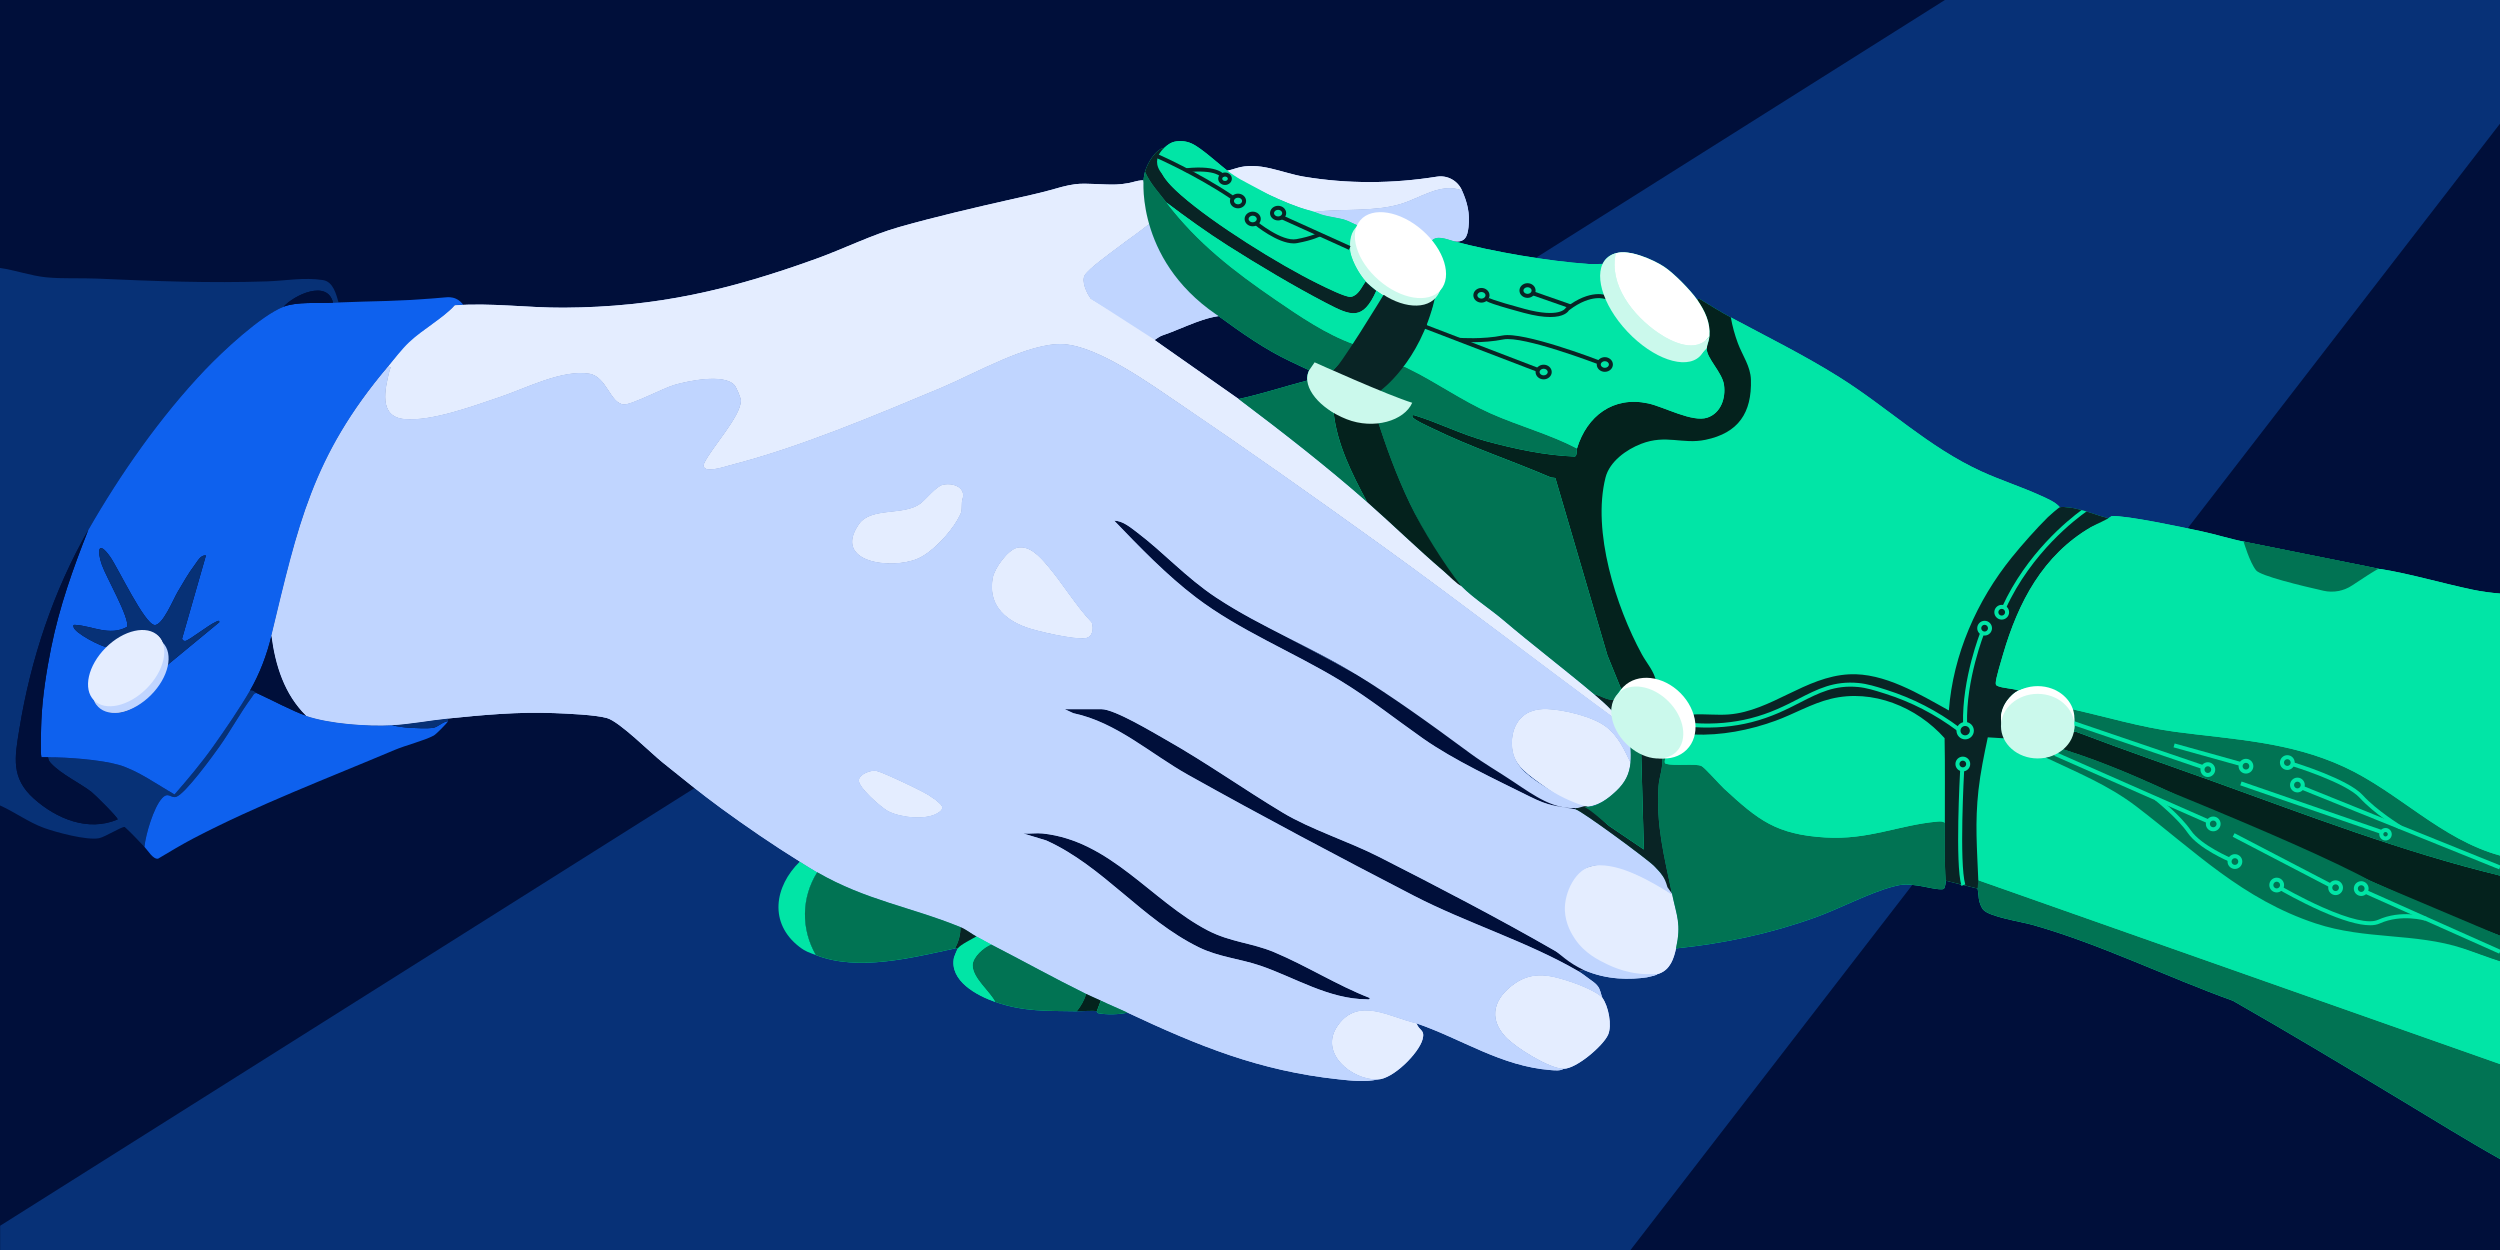 <?xml version="1.0" encoding="UTF-8"?>
<svg xmlns="http://www.w3.org/2000/svg" viewBox="0 0 1868 934">
  <defs>
    <style>
      .cls-1 {
        fill: #cbf9ec;
      }

      .cls-2 {
        fill: #0e61ee;
      }

      .cls-3 {
        fill: #c0d5ff;
      }

      .cls-4 {
        fill: #073177;
      }

      .cls-5 {
        fill: #e4edff;
      }

      .cls-6 {
        fill: #017353;
      }

      .cls-7 {
        fill: #073176;
      }

      .cls-8 {
        fill: #fff;
      }

      .cls-9 {
        fill: #000f3a;
      }

      .cls-10 {
        fill: #092425;
      }

      .cls-11 {
        fill: #01e5a6;
      }

      .cls-12 {
        fill: #04221d;
      }
    </style>
  </defs>
  <g id="Background">
    <rect class="cls-9" width="1868" height="934"/>
    <polygon class="cls-4" points="1453.23 0 .11 915.88 .11 934 1218.33 934 1868.01 92.39 1868 0 1453.23 0"/>
  </g>
  <g id="Illustration">
    <g>
      <path class="cls-11" d="M1868,718.17c0-2.33,0-4.66,0-6.99l.61-1.37-.61-.27v-1.35c0-2.99,0-6,0-8.99,0-14.97,0-29.98,0-44.95v-6s.56-1.38.56-1.38l-.56-.22v-5.11s0,0,0,0v-2.26c.01-65.25,0-130.54,0-195.79-6.45-.46-13.88-1.49-20.2-2.81-22.3-4.64-46.51-11.85-68.56-15.42-.71-.11-1.37-.16-2.02-.19.07-.03.15-.07.21-.09l-6.49-1.3-92.86-18.65s0,0,0,0c-11.16-2.11-21.99-5.64-32.98-7.99-13.43-2.88-56.61-12.1-67.26-11.39-.85.59-1.65,1.1-2.41,1.56-3.13-.8-5.51-1.49-7.32-2.06-.07-.02-1.16-.41-2.86-.97-.57-.2-1.63-.58-3.07-.99-.99-.31-2.05-.64-3.15-.97-1.2-.37-2.44-.73-3.67-1.07-3.87-1.06-7.71-1.93-10.04-1.97-2.34-.36-4.56-.5-6.15-.12-.53.13-2.82,1.99-4.98,3.84,2.17-1.86,4.45-3.72,4.98-3.85-3.26-3.98-9.85-6.67-14.63-8.85-14.38-6.53-29.62-11.36-44.01-17.95-39.7-18.16-69.65-47.52-106.35-70.52-26.14-16.38-53.76-30.03-80.87-44.54-7.07-3.78-14.18-8.24-21.06-12.41-.95-.57-3.31-2.65-3.93-.57-4.95-7.24-17.66-20.21-24.99-24.97-8.28-5.38-25.19-12.67-35.18-10.21-2.93.61-5.5,1.86-7.55,3.79-1.32,1.25-2.37,2.72-3.16,4.38-3.51-.02-7.07.27-10.57.03-29.6-2-72-9.23-100.46-16.97-5.29-1.44-12.29-4.59-16.37-.66-2.14-2.62-4.58-5.16-7.31-7.55-16.53-14.45-37.21-17.83-46.2-7.55-.97,1.11-1.76,2.35-2.39,3.68-2.39-.66-6.68-3.29-9.93-4.16-.58-.16-1.16-.3-1.75-.44-3.47-.81-6.99-1.35-10.47-2.11-1.73-.38-3.44-.81-5.12-1.37-2.28-.75-4.43-1.84-6.75-2.45-1.5-.39-3.03-.71-4.5-1.15-1.77-.52-3.55-1.11-5.28-1.71-2.5-.87-4.97-1.81-7.42-2.8-2.66-1.07-5.29-2.19-7.91-3.36-2.32-1.03-4.63-2.11-6.93-3.2l-21.67-11.6c-.48-.29-.96-.58-1.43-.87-1.86-1.17-3.7-2.37-5.48-3.66-7.79-5.62-21.61-18.81-29.3-22.16-3.98-1.74-8.49-2.21-12.69-1.24-1.15.27-2.24.71-3.25,1.3h0s-2.04,1.15-4.25,3.19c-6.7,1.08-12.84,11.9-14.48,17.91-.43,1.58-.97,4.31-1.02,6.19h0s-5.61,60.7,55.99,101.65c0,.01,0,.03,0,.04,17.63,12.8,34.46,24.83,54.29,34.14,4.34,2.04,8.9,4.18,13.42,6.34-.21.41-.41.84-.58,1.28-.79,2.01-1.04,4.15-.83,6.36-17.16,4.48-33.95,10.12-51.31,13.81,32.54,24.53,65.22,49.93,95.95,76.92,19.4,17.04,37.79,35.13,57.49,51.92,2.79,2.38,9.62,9.52,12.93,10.9,0,0,0-.01-.01-.02,8.6,8.79,22.09,17.55,31.01,25.13,22.53,19.14,45.99,36.97,68.49,55.91,3.74,3.15,9.29,8.01,12.64,11.61-.35,8.16,3.51,17.62,11.07,25.18,1.07,1.07,2.18,2.06,3.32,2.99.19,3.44.26,7.99-.05,11.17-.85,8.79-4.2,15.01-10.47,21-5.39,5.16-14.19,12.19-21.9,11.97-.36-.19-.67-.31-.93-.36-2.41-.39-5.23,1.7-7.69,1.34v1c4.05.73,53.56,37.17,58.62,42.3,5.6,5.68,7.82,8.11,9.96,15.81l3.38,4.81h0c3.6,17.17,7.01,22.37,3,40.96,36-3.73,70.22-10.98,104.19-23.22,18.49-6.67,39.68-18.13,57.97-22.99,8.23-2.18,10.52-1.75,18.74-.74,4.31.54,16.28,3.74,19.01,2.51,1.42-.65,1.65-5.88,1.66-6.15h0s7.31,1.8,7.31,1.8h.01l3,.74,1.15.28c.07.29.15.57.23.83l1.43-.42,4.43,1.1,6.23,1.54h0c.25,1.74.6,3.57.71,5.4.16,2.85.79,5.67,2.1,8.21.43.83.86,1.56,1.3,2.08,4.64,5.49,28.43,9.03,36.62,11.34,50.81,14.32,100.29,38.93,150.06,56.8,42.42,24.18,84.37,49.44,126.25,74.61,24.19,14.54,48.67,29.83,73.31,43.62.03-23.62-.01-47.3,0-70.92.02-25.62,0-51.3,0-76.92Z"/>
      <path class="cls-11" d="M811.54,742.64c-23.78-11.72-47.32-24.82-70.96-36.96-3.45-1.77-7.27-4.12-10.99-5.99-3.55-1.79-7.4-5.12-11.99-6.99-37.04-15.12-70.3-19.88-106.94-40.96-11.95,19.06-12.19,42.43-1,61.93,31.67,12.35,71.63,1.91,103.94-4.99.59-.13,1.36.08,2,0-.21.29-2.67,6.21-2.77,6.72-3.66,17.45,17.11,28.51,30.76,33.24,21.53,7.47,38.68,6.59,60.97,6.99,3.51.06,12.58-.74,14.99,0,.15.05.49,1.37,1.04,1.47,6.37,1.2,15.59,1,21.95-.47-6.59-3.09-13.47-5.85-19.99-8.99-3.6-1.73-7.45-3.25-10.99-4.99Z"/>
    </g>
    <g>
      <path class="cls-3" d="M1092.39,142.28c-15.89-6.09-31.38,5.94-46.22,10.25-20.41,5.93-43.12,3.18-63.72,5.74-.79.1-2.25.13-3,0-.18-.42-.56-.89-1-1-15.92-3.95-48.94-19.91-62.17-29.46,4.69-1.22,5.24-1.41,7.18-2.04,17.13-5.51,34.02,3.42,50.78,6.23,33.11,5.55,66.4,5.25,99.4.01,7.81-1.24,15.46,2.89,18.68,10.11l.07.16Z"/>
      <path class="cls-3" d="M1092.39,142.28c4.04,9.03,6.05,17.28,4.89,27.36-.83,7.21-2.65,11.81-10.89,10.6-5.57-1.52-13.03-4.94-16.99,0-.86-.49-3.6-.45-5.7-1.79-11.7-7.5-19.14-15.83-34.67-14.08-4.5.51-9.97,3.94-13.6,3.89-.32,0-.71.06-1,0-2.32-.51-6.85-3.35-10.24-4.25-7.22-1.93-15.35-2.27-22.03-5.71,20.6-2.55,43.6.16,64.01-5.77,14.84-4.31,30.32-16.33,46.22-10.25Z"/>
      <path class="cls-3" d="M854.52,135.29c.2,2.55,2.52,6.64,2.92,9.57.88,6.34.62,13.98,2.08,20.4.15,2.24-1.53,2.58-2.85,3.64-6.7,5.38-13.94,10.21-20.62,15.35-5.65,4.35-22.58,16.32-25.55,21.41-2.69,4.61,1.54,13.52,4.55,17.54,13.05,8.08,26.58,15.35,39.81,23.15,1.72,1.01,8.27,3.57,8.62,3.88.18.16.09,1.4.04,1.94-.05.58-1.55,1.54-.04,2.45l62,43.5c32.54,24.53,65.22,49.93,95.95,76.92,19.4,17.04,37.79,35.13,57.49,51.92,1.86,1.58,3.98,3.56,6.16,5.11s4.32,3.23,6.18,5.19c8.57,8.98,22.47,17.97,31.58,25.71,22.53,19.14,45.99,36.97,68.49,55.91,3.87,3.26,9.69,8.36,12.99,11.99,3.15,3.46,5.1,6.47,6.87,9.5-59.22-43.4-119.25-89.9-178.84-132.81-49.73-35.81-100.21-71.51-150.94-105.86-21.84-14.79-60.37-42.68-86.38-44.52-25.63-1.82-66.97,22.18-91.45,32.43-49.32,20.65-106.35,44.75-157.9,57.95-3.63.93-22.59,7.55-19.5-1.43,5.47-11.53,27.04-34.55,27.47-46.62.07-2.05-3.48-10.33-4.95-11.91-7.94-8.56-34.64-2.98-44.98.04-8.24,2.4-31.8,14.9-37.5,14.55-10.38-.63-12.74-20.92-26.04-23-20.33-3.17-47.23,10.92-66.44,17.38-19.73,6.63-51.08,18.39-71.46,16.56-19.91-1.79-14.44-23.01-11.17-36.22.46-1.86,1.97-3.16-1.29-2.78,5.11-6.06,9.96-12.79,15.98-18.49,9.74-9.24,26.02-18.35,34-27.46,27.03-2.08,54.37,1.88,81.42,1.73,69.62-.39,124.21-13.26,188.95-36.67,20.03-7.24,41.35-17.81,61.44-23.51,28.14-7.98,56.66-14.57,85.18-21.03,9.01-2.04,18.06-3.93,26.98-6.38,6.44-1.77,12.84-3.8,19.48-4.66,5.03-.65,10.12-.3,15.18-.16,5.22.14,10.48.58,15.7.35,3.14-.14,6.27-.5,9.36-1.09,3.07-.59,6.07-1.73,9.2-1.98.42-.03,1.84-.23,1.84.51Z"/>
      <path class="cls-3" d="M1248.31,667.72h1c3.6,17.16,7.01,22.36,3,40.96-1.66,7.7-4.32,15.58-12.26,18.66-3,1.16-6.48,1.87-9.69,2.12-1.63.13-2.87-.02-3.66-.08-8.86-.67-13.28-1.01-17.6-2.09-1.56-.39-9.48-2.45-18.08-8.45-3.45-2.4-10.71-7.58-16.3-17.26-1.91-3.3-6.19-10.87-6.67-21.56-.26-5.8-.67-15,5.48-22.9,6.22-7.99,15.42-9.86,18.26-10.43,11.93-2.42,21.88,2.32,35.24,8.5,9.31,4.31,16.47,9.02,21.28,12.52Z"/>
      <path class="cls-3" d="M1183.34,724.66l-4,1c-37.54-21.86-83.7-36.11-122.95-56.42-56.39-29.19-113.12-59.24-168.56-90.25-28.29-15.83-53.4-39.26-85.8-46.1l-6.48-3.02h27.49c9.77,0,38.28,17.22,48.15,22.8,30,16.97,58,36.89,87.36,54.53,20.99,12.61,48.88,21.32,71.9,33.02,43.03,21.89,89.87,46.23,131.58,70.27,7.45,4.3,14.5,10.3,21.32,14.16Z"/>
      <path class="cls-3" d="M1168.35,798.58c-10.6-.02-36.12-15.97-43.49-23.96-13.29-14.43-8.06-28.98,6.57-39.4,14.48-10.32,28.18-6.33,43.89-1.04,5.05,1.7,19.09,7.44,22.01,11.47,4.46,6.15,7.4,20.59,4.17,27.64-3.81,8.31-23.73,25.31-33.16,25.3Z"/>
      <path class="cls-3" d="M1058.41,764.62c2.03,5.74,6.53,4.63,4.52,12.02-2.83,10.42-22.15,29.68-33.51,29.94-19.35.44-44.28-19.8-29.81-40.28,15.44-21.86,38.87-6.12,58.79-1.67Z"/>
      <path class="cls-3" d="M910.49,236.18c-16.12,2.43-31.15,11.62-46.97,15.98.04-.54.13-1.78-.04-1.94-.35-.32-6.91-2.87-8.62-3.88-13.23-7.79-26.75-15.06-39.81-23.15-3.01-4.02-7.23-12.93-4.55-17.54,2.96-5.09,19.9-17.06,25.55-21.41,6.68-5.14,13.92-9.98,20.62-15.35,1.32-1.06,3-1.4,2.85-3.64,4.38,19.36,22.79,45.69,37.97,58.45,3.35,2.82,8.82,5.34,11.39,7.59,1.84,1.62,1.86,2.56,1.61,4.88Z"/>
      <path class="cls-3" d="M1185.34,602.79c-8.44.67-15.11-3.87-28.12-13-16.2-11.36-24.3-17.04-26.76-27.55-1.96-8.34-.52-19.87,7.01-26.71,4.22-3.83,10.31-5.95,18.43-5.71,12.47.38,34.16,5.67,43.91,13.05,9.29,7.03,13.55,16.85,18.52,26.95-.85,8.79-4.2,15.01-10.47,21-3.26,3.12-11.64,11.09-22.51,11.96Z"/>
      <path class="cls-3" d="M1177.35,603.79v1c-15-2.72-19.46-2.22-34-9.47-25.87-12.91-56.86-27.22-80.25-43.66-20.81-14.62-39.68-29.79-61.74-43.18-35.18-21.37-75.12-37.3-107.75-62.12-22.06-16.78-41.86-37.42-61.07-57.33,6.32.08,12.03,4.91,16.89,8.58,20.48,15.5,36.68,33.86,59.16,48.76,11.41,7.56,23.31,14.24,35.4,20.58,35.87,18.83,43.95,22.74,70.38,37.52,16.86,9.44,29.86,17.61,55.87,33.94,30.93,19.43,40.37,26.4,66.17,41.88,17.16,10.29,31.48,18.3,40.96,23.5Z"/>
      <path class="cls-3" d="M779.06,622.77c50.81,5.42,81.31,50.57,123.41,72.44,16.97,8.82,32.75,9.18,49.67,16.29,24.08,10.11,46.9,24.65,71.28,34.15.27,1.58-1.4,1.04-2.52,1.03-28.25-.23-53.57-16.34-78.91-25.03-15.44-5.3-31.32-6.52-46.17-13.79-42.49-20.81-71.44-60.64-114.01-79.84l-17.24-5.25c4.67.35,9.91-.49,14.49,0Z"/>
      <path class="cls-3" d="M760.3,409.23c9.04-1.86,16.86,6.95,22.24,13.27,11.36,13.35,21.02,29.72,33.25,42.69,1.45,4.64.74,10.77-4.81,11.65-7.96,1.27-36.24-5.17-44.59-8.24-16.75-6.18-28.16-17.76-24.58-36.9,1.31-7.03,11.24-20.99,18.48-22.48Z"/>
      <path class="cls-3" d="M704.34,362.29c4.6-1.19,11.72-.28,14.3,4.19,2.24,3.9.23,5.75.05,9.16-.36,6.68.54,5.99-3.27,12.7-5.73,10.09-19.05,24.57-29.83,29.12-19.77,8.35-63.71,2.84-43.79-25.79,9.05-13,33.14-6.09,45.72-15.24,4.38-3.19,11.8-12.85,16.82-14.15Z"/>
      <path class="cls-3" d="M695.29,595.11c1.2,1.03,3.53,2.15,4.68,3.35,2.16,2.27,7.94,4.96.15,9.34-9.06,5.1-27.21,3.07-36.38-1.63-4.75-2.43-23.31-18.38-21.96-23.65,1.07-4.21,8.81-7.29,13.12-6.47,4.48.85,37.08,16.22,40.4,19.06Z"/>
      <path class="cls-3" d="M1209.33,538.86c.46.34,1.12.85,1.87,1.51,0,0,2.27,1.99,3.91,4.2.6.81,2.6,3.64,3.21,13.27.22,3.5.33,8.56,0,11.99-4.96-10.1-9.23-19.92-18.52-26.95-9.74-7.37-31.43-12.67-43.91-13.05-8.13-.25-14.21,1.88-18.43,5.71-7.54,6.84-8.97,18.37-7.01,26.71,2.92,12.46,13.6,19.21,26.76,27.55,10.95,6.93,21.06,10.79,28.12,13-1.73.37-4.54.87-8,1-16.86.63-29.48-8.25-47-20.01-10.48-7.03-21.48-13.29-31.63-20.78-34.16-25.22-58.54-42.48-84.37-58.52-34.22-21.26-72.15-35.81-105.78-58.11-22.47-14.9-38.68-33.26-59.16-48.76-4.86-3.68-10.57-8.5-16.89-8.58,19.21,19.91,39.01,40.54,61.07,57.33,32.63,24.82,72.57,40.76,107.75,62.12,22.06,13.4,40.93,28.56,61.74,43.18,23.39,16.44,54.38,30.75,80.25,43.66,14.54,7.25,19,6.75,34,9.47,4.05.73,53.56,37.17,58.62,42.3,5.6,5.68,11.34,13.58,13.48,21.29-15.53-9.62-38.73-23.56-57.66-21.68-14.49,1.44-23.03,20.49-22.47,33.56.43,10.14,5.11,17.71,7.54,21.31,7.24,10.74,17.54,15.76,24.02,18.92,5.71,2.78,10.83,4.29,12.74,4.82,2.18.61,6.23,1.71,11.6,2.26,7.64.78,12.81-.09,12.88.45.04.28-1.26.87-7.59,2.26-12.01,1.69-29.48,2.23-47.17-5.6-11.31-5.01-17.87-12.17-21.32-14.16-41.71-24.04-88.55-48.39-131.58-70.27-23.02-11.71-50.92-20.41-71.9-33.02-29.36-17.64-57.36-37.56-87.36-54.53-9.87-5.58-38.38-22.8-48.15-22.8h-27.49l6.48,3.02c32.4,6.85,57.51,30.28,85.8,46.1,55.44,31.01,112.17,61.07,168.56,90.25,39.25,20.31,85.41,34.56,122.95,56.42,2.72,1.59,5.26,3.58,7.79,5.45,2.37,1.75,4.97,3.33,6.78,5.71,1.95,2.57,2.29,5.87,3.42,8.81-2.92-4.03-16.96-9.77-22.01-11.47-15.71-5.29-29.42-9.28-43.89,1.04-14.63,10.43-19.86,24.98-6.57,39.4,7.36,7.99,32.89,23.95,43.49,23.96-2.25,1.71-6.78,1.19-9.49.99-37.22-2.84-66.42-23.26-100.45-34.95-19.92-4.44-43.36-20.19-58.79,1.67-14.47,20.48,10.46,40.73,29.81,40.28-9.23,2.14-19.94.88-29.36-.13-59.2-6.35-104.77-25.03-157.54-49.82-6.59-3.09-13.47-5.85-19.99-8.99-3.6-1.73-7.45-3.25-10.99-4.99-23.78-11.72-47.32-24.82-70.96-36.96-3.45-1.77-7.27-4.12-10.99-5.99-3.55-1.79-7.4-5.12-11.99-6.99-37.04-15.12-70.3-19.88-106.94-40.96-4.27-2.46-8.76-5.37-12.99-7.99-19.8-12.25-40.25-26.29-58.97-39.96-14.67-10.72-29.27-22.58-43.45-33.99-9.19-7.39-32.25-30.57-41.67-33.27-8.58-2.45-29.62-3.33-39.27-3.71-27.04-1.07-52.76,1.31-79.5,4.04-13.73,1.4-28.68,4.28-41.98,4.99-18.16.97-46.76-1.07-63.97-6.99-16.34-15.91-23.14-37.78-25.99-59.94,19.98-82.7,30.47-133.86,86.95-200.79,3.26-.38,1.75.92,1.29,2.78-3.27,13.21-8.74,34.43,11.17,36.22,20.38,1.83,51.73-9.93,71.46-16.56,19.22-6.46,46.12-20.55,66.44-17.38,13.3,2.08,15.67,22.36,26.04,23,5.7.35,29.27-12.15,37.5-14.55,10.34-3.01,37.03-8.6,44.98-.04,1.47,1.58,5.02,9.86,4.95,11.91-.42,12.07-21.99,35.09-27.47,46.62-3.09,8.98,15.87,2.36,19.5,1.43,51.55-13.2,108.58-37.3,157.9-57.95,24.48-10.25,65.83-34.25,91.45-32.43,26.01,1.85,64.54,29.74,86.38,44.52,50.74,34.35,101.21,70.06,150.94,105.86,59.59,42.91,117.75,87.9,176.97,131.29ZM704.34,362.29c-5.02,1.3-12.44,10.97-16.82,14.15-12.59,9.15-36.68,2.24-45.72,15.24-19.92,28.63,24.02,34.14,43.79,25.79,10.78-4.55,24.1-19.03,29.83-29.12,3.81-6.71,2.91-6.03,3.27-12.7.18-3.41,2.2-5.26-.05-9.16-2.58-4.48-9.7-5.39-14.3-4.19ZM760.3,409.23c-7.25,1.49-17.17,15.45-18.48,22.48-3.58,19.15,7.83,30.72,24.58,36.9,8.34,3.08,36.63,9.52,44.59,8.24,5.54-.89,6.25-7.01,4.81-11.65-12.23-12.98-21.89-29.34-33.25-42.69-5.38-6.32-13.2-15.13-22.24-13.27ZM695.29,595.11c-3.32-2.84-35.92-18.21-40.4-19.06-4.31-.82-12.05,2.26-13.12,6.47-1.34,5.28,17.21,21.22,21.96,23.65,9.18,4.7,27.32,6.73,36.38,1.63,7.79-4.38,2.01-7.07-.15-9.34-1.14-1.2-3.48-2.32-4.68-3.35ZM779.06,622.77c-4.58-.49-9.82.35-14.49,0l17.24,5.25c42.57,19.2,71.52,59.03,114.01,79.84,14.85,7.27,30.73,8.49,46.17,13.79,25.35,8.69,50.67,24.81,78.91,25.03,1.12,0,2.79.55,2.52-1.03-24.38-9.5-47.2-24.04-71.28-34.15-16.92-7.11-32.7-7.47-49.67-16.29-42.1-21.88-72.6-67.03-123.41-72.44Z"/>
      <path class="cls-3" d="M815.04,223.2l47.81,30.75s3.73-2.67,5.07-3.12c1.33-.45-13.95-20.38-13.95-20.38l-38.93-7.25Z"/>
    </g>
    <path class="cls-11" d="M610.65,651.74c-11.95,19.06-12.19,42.43-1,61.93-5.07-1.98-7.63-2.55-12.32-6.16-22.94-17.67-18.8-45.08.33-63.76,4.23,2.62,8.72,5.53,12.99,7.99Z"/>
    <g>
      <path class="cls-7" d="M253.02,226c-.32.02-2.2.1-4.18.2-4.17-17.56-29.08-5.77-36.98,3-17,6.67-45.5,33.33-58.48,46.94-33.31,34.93-63.53,78.05-87.44,119.89-26.08,45.63-43.03,96.66-51.5,148.82-3.43,21.11-6.47,36.43,10.99,51.99,16.78,14.96,40.48,24.88,62.49,15.44.31-1.38-17.13-18.64-19.48-20.46-8.86-6.86-22.61-13.14-30.41-21.56-1.27-1.37-1.93-2.52-2.08-4.41,14.25-.05,39.31,1.81,52.77,5.69,14.13,4.08,28.95,14.83,41.68,22.1,10.04-11.51,20.03-23.39,28.89-35.87,8.74-12.31,20.18-28.96,27.57-41.87,2.48-.7,3.73,1.42,5,2-2.26-.13-2.59,1.49-3.62,2.87-8.72,11.78-15.98,25.33-24.55,37.4-5.14,7.23-25.09,34.63-31.87,37.15-4.17,1.55-5.96-4.1-10.78,1.14-6.25,6.79-12.21,26.91-13.14,36.31-4.8-5-9.55-10.18-14.7-14.85-2.08-.54-14.64,7.52-19.24,8.4-9.1,1.75-32.05-4.38-41.28-7.77-11.51-4.23-21.57-11.75-32.72-16.74V200.22c11.57,1.64,22.82,5.81,34.5,6.98,12.1,1.21,25.79.43,38,.97,42.4,1.9,84.39,3.5,126.93,2.08,14.19-.47,27.46-3.16,41.88-.98,7.68,1.16,9.86,10.45,11.73,16.72Z"/>
      <path class="cls-2" d="M253.6,225.97c12.06-.52,24.14-.74,36.2-1.11,10.87-.33,21.72-.95,32.56-1.79,3.66-.28,7.32-.59,10.98-.92,1.17-.1,4.22-.39,7.46,1.1,2.74,1.26,4.46,3.27,5.4,4.56-.01.15-5.88-.22-6.4.38-7.91,9.04-18.64,14.78-27.65,22.56-10.92,9.44-20.07,20.37-29.08,31.58-8.16,10.15-15.84,20.69-22.85,31.67-12.36,19.37-22.38,40.07-30.21,61.66-8.05,22.19-13.97,45.09-19.59,67.99-2.55,10.41-5.04,20.84-7.56,31.27-3.45,14.28-8.64,28.13-15.99,40.96-7.4,12.91-18.83,29.56-27.57,41.87-8.86,12.48-18.85,24.36-28.89,35.87-12.73-7.27-27.56-18.02-41.68-22.1-13.46-3.89-38.53-5.74-52.77-5.69-1,0-2,0-3,0h-2c-.87-2.86-.24-22.94-.04-27.51.79-17.87,3.8-37.05,7.35-54.59,6.16-30.45,16.28-58.98,27.68-87.71,23.91-41.84,54.13-84.95,87.44-119.89,12.98-13.61,41.48-40.26,58.48-46.94,9.89-3.88,26.22-2.45,36.98-3,1.58-.08,3.17-.15,4.75-.22ZM123.91,497.9l39.97-32.98c.17-1.99-1.81-.58-2.7-.21-5.16,2.14-20.42,14.24-22.82,14.22-1.23-.01-1.93-.53-2.32-1.67l17.85-62.27c-4.04-.43-6.17,4.22-8.38,7.1-4.64,6.04-8.82,13.61-12.77,20.2-2.96,4.93-11.25,25.28-17.27,24.7-7.53-.73-27.27-42.6-33.12-50.91-9.05-12.85-10.01-4.71-6.17,6.16,3.13,8.88,20.7,39.39,18.82,46.09-12.85,7.31-26.56-.75-38.55-1.41-1.47-.08-1.81-.15-1.51,1.52.81,4.6,20.64,14.82,26,15.47-4.33,4.24-12.45,17.01-13.54,22.93-1.3,7.07-.56,9.08,2.54,15.03.75,1.43.26,2.59,2.06,4.43,10.04,10.23,22.63,6.73,32.83-1.02,5.66-4.3,18.11-20.52,19.08-27.38Z"/>
      <path class="cls-2" d="M191.88,517.88c10.79,4.92,26.6,13.41,36.98,16.98,17.21,5.92,45.8,7.96,63.97,6.99,3.76.97,9.65,1.81,13.5,1.99,4.61.22,12.75.65,17.03.06,3.95-.54,7.26-4.62,11.45-5.04-.84,1.64-8.97,9.81-10.73,10.76-7.09,3.8-20.77,7.18-29.22,10.75-49.52,20.94-102.56,41.12-149.97,65.88-9.07,4.74-17.92,10.08-26.71,15.32-3.71.85-7.74-6.18-10.25-8.8.92-9.41,6.89-29.52,13.14-36.31,4.82-5.24,6.62.41,10.78-1.14,6.77-2.52,26.73-29.92,31.87-37.15,8.57-12.07,15.83-25.62,24.55-37.4,1.03-1.39,1.36-3,3.62-2.87Z"/>
      <path class="cls-7" d="M334.8,536.86c-.13.59.19,1.62,0,2-4.19.42-7.5,4.5-11.45,5.04-4.27.59-12.41.16-17.03-.06-3.85-.18-9.74-1.02-13.5-1.99,13.3-.71,28.24-3.59,41.98-4.99Z"/>
      <path class="cls-9" d="M228.86,534.86c-10.38-3.57-26.19-12.07-36.98-16.98-1.27-.58-2.51-2.7-5-2,7.35-12.82,12.54-26.67,15.99-40.96,2.85,22.16,9.65,44.02,25.99,59.94Z"/>
      <path class="cls-9" d="M248.85,226.19c-10.76.55-27.09-.89-36.98,3,7.9-8.77,32.81-20.56,36.98-3Z"/>
      <path class="cls-7" d="M80.94,483.92c-5.36-.66-25.19-10.88-26-15.47-.29-1.67.04-1.61,1.51-1.52,11.99.66,25.7,8.72,38.55,1.41,1.88-6.7-15.68-37.21-18.82-46.09-3.84-10.88-2.89-19.01,6.17-6.16,5.86,8.31,25.6,50.18,33.12,50.91,6.01.58,14.31-19.77,17.27-24.7,3.96-6.58,8.13-14.16,12.77-20.2,2.21-2.87,4.34-7.53,8.38-7.1l-17.85,62.27c.38,1.15,1.09,1.66,2.32,1.67,2.39.02,17.65-12.08,22.82-14.22.89-.37,2.88-1.78,2.7.21l-39.97,32.98c.85-6.03-.15-9.65-2-14.98-.45-1.28-.08-2.56-1.12-4.35-8.13-13.9-31.22-3.12-39.86,5.34Z"/>
      <path class="cls-5" d="M121.91,482.92c.69,16.58-20.16,38.37-35.55,41.88-4.54,1.03-13.33,1.21-16.42-2.92-3.11-5.95-3.84-7.96-2.54-15.03,1.09-5.92,9.21-18.69,13.54-22.93,8.64-8.46,31.73-19.25,39.86-5.34,1.04,1.79.68,3.06,1.12,4.35Z"/>
      <path class="cls-3" d="M123.91,497.9c-.96,6.87-13.42,23.09-19.08,27.38-10.2,7.75-22.8,11.24-32.83,1.02-1.8-1.84-1.31-3-2.06-4.43,3.09,4.13,11.88,3.95,16.42,2.92,15.4-3.51,36.24-25.29,35.55-41.88,1.85,5.33,2.84,8.96,2,14.98Z"/>
      <g>
        <path class="cls-9" d="M68.44,591.8c-8.86-6.86-22.61-13.14-30.41-21.56-1.27-1.37-1.93-2.52-2.08-4.41-1,0-2,0-3,0-.36,1.64-1.52,1.56-2,0-.87-2.86-.24-22.94-.04-27.51.79-17.87,3.8-37.05,7.35-54.59,6.16-30.45,16.28-58.98,27.68-87.71-26.08,45.63-43.03,96.66-51.5,148.82-3.43,21.11-6.47,36.43,10.99,51.99,16.78,14.96,40.48,24.88,62.49,15.44.31-1.38-17.13-18.64-19.48-20.46Z"/>
        <path class="cls-9" d="M32.96,565.83h-2c.48,1.56,1.64,1.64,2,0Z"/>
      </g>
    </g>
    <ellipse class="cls-3" cx="97.48" cy="504.15" rx="34.03" ry="21.58" transform="translate(-327.93 216.59) rotate(-45)"/>
    <ellipse class="cls-5" cx="94.27" cy="499.22" rx="34.03" ry="21.58" transform="translate(-325.39 212.88) rotate(-45)"/>
    <g>
      <path class="cls-5" d="M1092.39,142.28c-15.89-6.09-31.38,5.94-46.22,10.25-20.41,5.93-43.12,3.18-63.72,5.74-.79.1-2.25.13-3,0-.18-.42-.56-.89-1-1-15.92-3.95-48.94-19.91-62.17-29.46,4.69-1.22,5.24-1.41,7.18-2.04,17.13-5.51,34.02,3.42,50.78,6.23,33.11,5.55,66.4,5.25,99.4.01,7.81-1.24,15.46,2.89,18.68,10.11l.07.16Z"/>
      <path class="cls-3" d="M1092.39,142.28c4.04,9.03,6.05,17.28,4.89,27.36-.83,7.21-2.65,11.81-10.89,10.6-5.57-1.52-13.03-4.94-16.99,0-.86-.49-3.6-.45-5.7-1.79-11.7-7.5-19.14-15.83-34.67-14.08-4.5.51-9.97,3.94-13.6,3.89-.32,0-.71.06-1,0-2.32-.51-6.85-3.35-10.24-4.25-7.22-1.93-15.35-2.27-22.03-5.71,20.6-2.55,43.6.16,64.01-5.77,14.84-4.31,30.32-16.33,46.22-10.25Z"/>
      <path class="cls-5" d="M854.52,135.29c.2,2.55,2.52,6.64,2.92,9.57.88,6.34.62,13.98,2.08,20.4.15,2.24-1.53,2.58-2.85,3.64-6.7,5.38-13.94,10.21-20.62,15.35-5.65,4.35-22.58,16.32-25.55,21.41-2.69,4.61,1.54,13.52,4.55,17.54,13.05,8.08,26.58,15.35,39.81,23.15,1.72,1.01,8.27,3.57,8.62,3.88.18.16.09,1.4.04,1.94-.05.58-1.55,1.54-.04,2.45l62,43.5c32.54,24.53,65.22,49.93,95.95,76.92,19.4,17.04,37.79,35.13,57.49,51.92,1.86,1.58,3.98,3.56,6.16,5.11s4.32,3.23,6.18,5.19c8.57,8.98,22.47,17.97,31.58,25.71,22.53,19.14,45.99,36.97,68.49,55.91,3.87,3.26,9.69,8.36,12.99,11.99,3.15,3.46,5.1,6.47,6.87,9.5-59.22-43.4-119.25-89.9-178.84-132.81-49.73-35.81-100.21-71.51-150.94-105.86-21.84-14.79-60.37-42.68-86.38-44.52-25.63-1.82-66.97,22.18-91.45,32.43-49.32,20.65-106.35,44.75-157.9,57.95-3.63.93-22.59,7.55-19.5-1.43,5.47-11.53,27.04-34.55,27.47-46.62.07-2.05-3.48-10.33-4.95-11.91-7.94-8.56-34.64-2.98-44.98.04-8.24,2.4-31.8,14.9-37.5,14.55-10.38-.63-12.74-20.92-26.04-23-20.33-3.17-47.23,10.92-66.44,17.38-19.73,6.63-51.08,18.39-71.46,16.56-19.91-1.79-14.44-23.01-11.17-36.22.46-1.86,1.97-3.16-1.29-2.78,5.11-6.06,9.96-12.79,15.98-18.49,9.74-9.24,26.02-18.35,34-27.46,27.03-2.08,54.37,1.88,81.42,1.73,69.62-.39,124.21-13.26,188.95-36.67,20.03-7.24,41.35-17.81,61.44-23.51,28.14-7.98,56.66-14.57,85.18-21.03,9.01-2.04,18.06-3.93,26.98-6.38,6.44-1.77,12.84-3.8,19.48-4.66,5.03-.65,10.12-.3,15.18-.16,5.22.14,10.48.58,15.7.35,3.14-.14,6.27-.5,9.36-1.09,3.07-.59,6.07-1.73,9.2-1.98.42-.03,1.84-.23,1.84.51Z"/>
      <path class="cls-5" d="M1248.31,667.72h1c3.6,17.16,7.01,22.36,3,40.96-1.66,7.7-4.32,15.58-12.26,18.66-3,1.16-6.48,1.87-9.69,2.12-1.63.13-2.87-.02-3.66-.08-8.86-.67-13.28-1.01-17.6-2.09-1.56-.39-9.48-2.45-18.08-8.45-3.45-2.4-10.71-7.58-16.3-17.26-1.91-3.3-6.19-10.87-6.67-21.56-.26-5.8-.67-15,5.48-22.9,6.22-7.99,15.42-9.86,18.26-10.43,11.93-2.42,21.88,2.32,35.24,8.5,9.31,4.31,16.47,9.02,21.28,12.52Z"/>
      <path class="cls-9" d="M1183.34,724.66l-4,1c-37.54-21.86-83.7-36.11-122.95-56.42-56.39-29.19-113.12-59.24-168.56-90.25-28.29-15.83-53.4-39.26-85.8-46.1l-6.48-3.02h27.49c9.77,0,38.28,17.22,48.15,22.8,30,16.97,58,36.89,87.36,54.53,20.99,12.61,48.88,21.32,71.9,33.02,43.03,21.89,89.87,46.23,131.58,70.27,7.45,4.3,14.5,10.3,21.32,14.16Z"/>
      <path class="cls-5" d="M1168.35,798.58c-10.6-.02-36.12-15.97-43.49-23.96-13.29-14.43-8.06-28.98,6.57-39.4,14.48-10.32,28.18-6.33,43.89-1.04,5.05,1.7,19.09,7.44,22.01,11.47,4.46,6.15,7.4,20.59,4.17,27.64-3.81,8.31-23.73,25.31-33.16,25.3Z"/>
      <path class="cls-5" d="M1058.41,764.62c2.03,5.74,6.53,4.63,4.52,12.02-2.83,10.42-22.15,29.68-33.51,29.94-19.35.44-44.28-19.8-29.81-40.28,15.44-21.86,38.87-6.12,58.79-1.67Z"/>
      <path class="cls-3" d="M910.49,236.18c-16.12,2.43-31.15,11.62-46.97,15.98.04-.54.13-1.78-.04-1.94-.35-.32-6.91-2.87-8.62-3.88-13.23-7.79-26.75-15.06-39.81-23.15-3.01-4.02-7.23-12.93-4.55-17.54,2.96-5.09,19.9-17.06,25.55-21.41,6.68-5.14,13.92-9.98,20.62-15.35,1.32-1.06,3-1.4,2.85-3.64,4.38,19.36,22.79,45.69,37.97,58.45,3.35,2.82,8.82,5.34,11.39,7.59,1.84,1.62,1.86,2.56,1.61,4.88Z"/>
      <path class="cls-5" d="M1185.34,602.79c-8.44.67-15.11-3.87-28.12-13-16.2-11.36-24.3-17.04-26.76-27.55-1.96-8.34-.52-19.87,7.01-26.71,4.22-3.83,10.31-5.95,18.43-5.71,12.47.38,34.16,5.67,43.91,13.05,9.29,7.03,13.55,16.85,18.52,26.95-.85,8.79-4.2,15.01-10.47,21-3.26,3.12-11.64,11.09-22.51,11.96Z"/>
      <path class="cls-9" d="M1177.35,603.79v1c-15-2.72-19.46-2.22-34-9.47-25.87-12.91-56.86-27.22-80.25-43.66-20.81-14.62-39.68-29.79-61.74-43.18-35.18-21.37-75.12-37.3-107.75-62.12-22.06-16.78-41.86-37.42-61.07-57.33,6.32.08,12.03,4.91,16.89,8.58,20.48,15.5,36.68,33.86,59.16,48.76,11.41,7.56,23.31,14.24,35.4,20.58,35.87,18.83,43.95,22.74,70.38,37.52,16.86,9.44,29.86,17.61,55.87,33.94,30.93,19.43,40.37,26.4,66.17,41.88,17.16,10.29,31.48,18.3,40.96,23.5Z"/>
      <path class="cls-9" d="M779.06,622.77c50.81,5.42,81.31,50.57,123.41,72.44,16.97,8.82,32.75,9.18,49.67,16.29,24.08,10.11,46.9,24.65,71.28,34.15.27,1.58-1.4,1.04-2.52,1.03-28.25-.23-53.57-16.34-78.91-25.03-15.44-5.3-31.32-6.52-46.17-13.79-42.49-20.81-71.44-60.64-114.01-79.84l-17.24-5.25c4.67.35,9.91-.49,14.49,0Z"/>
      <path class="cls-5" d="M760.3,409.23c9.04-1.86,16.86,6.95,22.24,13.27,11.36,13.35,21.02,29.72,33.25,42.69,1.45,4.64.74,10.77-4.81,11.65-7.96,1.27-36.24-5.17-44.59-8.24-16.75-6.18-28.16-17.76-24.58-36.9,1.31-7.03,11.24-20.99,18.48-22.48Z"/>
      <path class="cls-5" d="M704.34,362.29c4.6-1.19,11.72-.28,14.3,4.19,2.24,3.9.23,5.75.05,9.16-.36,6.68.54,5.99-3.27,12.7-5.73,10.09-19.05,24.57-29.83,29.12-19.77,8.35-63.71,2.84-43.79-25.79,9.05-13,33.14-6.09,45.72-15.24,4.38-3.19,11.8-12.85,16.82-14.15Z"/>
      <path class="cls-5" d="M695.29,595.11c1.2,1.03,3.53,2.15,4.68,3.35,2.16,2.27,7.94,4.96.15,9.34-9.06,5.1-27.21,3.07-36.38-1.63-4.75-2.43-23.31-18.38-21.96-23.65,1.07-4.21,8.81-7.29,13.12-6.47,4.48.85,37.08,16.22,40.4,19.06Z"/>
      <path class="cls-3" d="M1209.33,538.86c.46.34,1.12.85,1.87,1.51,0,0,2.27,1.99,3.91,4.2.6.81,2.6,3.64,3.21,13.27.22,3.5.33,8.56,0,11.99-4.96-10.1-9.23-19.92-18.52-26.95-9.74-7.37-31.43-12.67-43.91-13.05-8.13-.25-14.21,1.88-18.43,5.71-7.54,6.84-8.97,18.37-7.01,26.71,2.92,12.46,13.6,19.21,26.76,27.55,10.95,6.93,21.06,10.79,28.12,13-1.73.37-4.54.87-8,1-16.86.63-29.48-8.25-47-20.01-10.48-7.03-21.48-13.29-31.63-20.78-34.16-25.22-58.54-42.48-84.37-58.52-34.22-21.26-72.15-35.81-105.78-58.11-22.47-14.9-38.68-33.26-59.16-48.76-4.86-3.68-10.57-8.5-16.89-8.58,19.21,19.91,39.01,40.54,61.07,57.33,32.63,24.82,72.57,40.76,107.75,62.12,22.06,13.4,40.93,28.56,61.74,43.18,23.39,16.44,54.38,30.75,80.25,43.66,14.54,7.25,19,6.75,34,9.47,4.05.73,53.56,37.17,58.62,42.3,5.6,5.68,11.34,13.58,13.48,21.29-15.53-9.62-38.73-23.56-57.66-21.68-14.49,1.44-23.03,20.49-22.47,33.56.43,10.14,5.11,17.71,7.54,21.31,7.24,10.74,17.54,15.76,24.02,18.92,5.71,2.78,10.83,4.29,12.74,4.82,2.18.61,6.23,1.71,11.6,2.26,7.64.78,12.81-.09,12.88.45.04.28-1.26.87-7.59,2.26-12.01,1.69-29.48,2.23-47.17-5.6-11.31-5.01-17.87-12.17-21.32-14.16-41.71-24.04-88.55-48.39-131.58-70.27-23.02-11.71-50.92-20.41-71.9-33.02-29.36-17.64-57.36-37.56-87.36-54.53-9.87-5.58-38.38-22.8-48.15-22.8h-27.49l6.48,3.02c32.4,6.85,57.51,30.28,85.8,46.1,55.44,31.01,112.17,61.07,168.56,90.25,39.25,20.31,85.41,34.56,122.95,56.42,2.72,1.59,5.26,3.58,7.79,5.45,2.37,1.75,4.97,3.33,6.78,5.71,1.95,2.57,2.29,5.87,3.42,8.81-2.92-4.03-16.96-9.77-22.01-11.47-15.71-5.29-29.42-9.28-43.89,1.04-14.63,10.43-19.86,24.98-6.57,39.4,7.36,7.99,32.89,23.95,43.49,23.96-2.25,1.71-6.78,1.19-9.49.99-37.22-2.84-66.42-23.26-100.45-34.95-19.92-4.44-43.36-20.19-58.79,1.67-14.47,20.48,10.46,40.73,29.81,40.28-9.23,2.14-19.94.88-29.36-.13-59.2-6.35-104.77-25.03-157.54-49.82-6.59-3.09-13.47-5.85-19.99-8.99-3.6-1.73-7.45-3.25-10.99-4.99-23.78-11.72-47.32-24.82-70.96-36.96-3.45-1.77-7.27-4.12-10.99-5.99-3.55-1.79-7.4-5.12-11.99-6.99-37.04-15.12-70.3-19.88-106.94-40.96-4.27-2.46-8.76-5.37-12.99-7.99-19.8-12.25-40.25-26.29-58.97-39.96-14.67-10.72-29.27-22.58-43.45-33.99-9.19-7.39-32.25-30.57-41.67-33.27-8.58-2.45-29.62-3.33-39.27-3.71-27.04-1.07-52.76,1.31-79.5,4.04-13.73,1.4-28.68,4.28-41.98,4.99-18.16.97-46.76-1.07-63.97-6.99-16.34-15.91-23.14-37.78-25.99-59.94,19.98-82.7,30.47-133.86,86.95-200.79,3.26-.38,1.75.92,1.29,2.78-3.27,13.21-8.74,34.43,11.17,36.22,20.38,1.83,51.73-9.93,71.46-16.56,19.22-6.46,46.12-20.55,66.44-17.38,13.3,2.08,15.67,22.36,26.04,23,5.7.35,29.27-12.15,37.5-14.55,10.34-3.01,37.03-8.6,44.98-.04,1.47,1.58,5.02,9.86,4.95,11.91-.42,12.07-21.99,35.09-27.47,46.62-3.09,8.98,15.87,2.36,19.5,1.43,51.55-13.2,108.58-37.3,157.9-57.95,24.48-10.25,65.83-34.25,91.45-32.43,26.01,1.85,64.54,29.74,86.38,44.52,50.74,34.35,101.21,70.06,150.94,105.86,59.59,42.91,117.75,87.9,176.97,131.29ZM704.34,362.29c-5.02,1.3-12.44,10.97-16.82,14.15-12.59,9.15-36.68,2.24-45.72,15.24-19.92,28.63,24.02,34.14,43.79,25.79,10.78-4.55,24.1-19.03,29.83-29.12,3.81-6.71,2.91-6.03,3.27-12.7.18-3.41,2.2-5.26-.05-9.16-2.58-4.48-9.7-5.39-14.3-4.19ZM760.3,409.23c-7.25,1.49-17.17,15.45-18.48,22.48-3.58,19.15,7.83,30.72,24.58,36.9,8.34,3.08,36.63,9.52,44.59,8.24,5.54-.89,6.25-7.01,4.81-11.65-12.23-12.98-21.89-29.34-33.25-42.69-5.38-6.32-13.2-15.13-22.24-13.27ZM695.29,595.11c-3.32-2.84-35.92-18.21-40.4-19.06-4.31-.82-12.05,2.26-13.12,6.47-1.34,5.28,17.21,21.22,21.96,23.65,9.18,4.7,27.32,6.73,36.38,1.63,7.79-4.38,2.01-7.07-.15-9.34-1.14-1.2-3.48-2.32-4.68-3.35ZM779.06,622.77c-4.58-.49-9.82.35-14.49,0l17.24,5.25c42.57,19.2,71.52,59.03,114.01,79.84,14.85,7.27,30.73,8.49,46.17,13.79,25.35,8.69,50.67,24.81,78.91,25.03,1.12,0,2.79.55,2.52-1.03-24.38-9.5-47.2-24.04-71.28-34.15-16.92-7.11-32.7-7.47-49.67-16.29-42.1-21.88-72.6-67.03-123.41-72.44Z"/>
      <path class="cls-3" d="M815.04,223.2l47.81,30.75s3.73-2.67,5.07-3.12c1.33-.45-13.95-20.38-13.95-20.38l-38.93-7.25Z"/>
    </g>
    <g>
      <path class="cls-6" d="M1453.88,658.07h0c-.01.28-.24,5.51-1.66,6.16-2.73,1.23-14.7-1.97-19.01-2.51-8.22-1.01-10.51-1.44-18.74.74-18.29,4.86-39.48,16.32-57.97,22.99-33.97,12.24-68.19,19.49-104.19,23.22,4.01-18.59.6-23.79-3-40.95-5.76-27.52-12.06-51.73-10.03-80.46.52-7.29,4.26-15.46,2.04-22.43,1.33,0,2.66,0,4,0-.58.77-2.71,5.68-.36,5.85,6.06,1.91,21.84-.38,26.32,1.66,2.49,1.13,13.66,13.9,17,16.98,25.53,23.5,38.77,34.17,75.48,36.43,32.53,2.01,54.82-9.3,84.11-11.89,1.91-.17,3.67-.22,5.33.91.06,14.44-.46,28.93.68,43.3Z"/>
      <path class="cls-6" d="M1868,795.08c-.01,23.62.03,47.3,0,70.92-24.64-13.8-49.12-29.09-73.31-43.63-41.88-25.17-83.82-50.42-126.25-74.61-49.78-17.87-99.25-42.48-150.06-56.8-8.2-2.31-31.99-5.85-36.62-11.34-.43-.52-.87-1.25-1.3-2.08-1.31-2.54-1.94-5.36-2.1-8.21-.16-2.82-.92-5.66-.98-8.17-.03-1.28.83-2.65.8-3.45l389.81,137.35Z"/>
      <path class="cls-10" d="M1498.18,454.95c-.48,3.66-.08,6.24-5,5.99l2.03-7c.82.58,2.39.66,2.97,1Z"/>
      <path class="cls-11" d="M1462.36,569.47c-.18.96,1.85,4.14,1.93,6.84.29,9.49-2.04,22.17-2.14,31.92-.18,17.47,1.71,34.96,2.05,52.39l2.81.69c-.75-5.44-1.64-11.79-1.85-17.03-.71-17.61-.95-39.5,0-57.02.11-2.05.69-10.83.97-11.84.27-.99,4.3-.24,4.89-4.33,1.02-6.97-7.82-6.2-8.66-1.62ZM1465.71,572.81c-3.52-.98.47-4.92,1.99-5.96,2.99,1.97,1.56,6.94-1.99,5.96Z"/>
      <path class="cls-11" d="M1500.18,551.84c5.59,8.84,17.37,15.25,27.99,13.99,23.89,11.36,47.22,20.76,68.44,36.99,43.81,33.53,79.02,69.06,133.67,87.17,37.42,12.39,73.85,6.79,110.24,18.68,8.93,2.92,18.49,6.74,27.49,9.51-.01,25.62.02,51.3,0,76.92l-389.81-137.35c-.94-23.96-2.59-42.89.12-67.3,1.47-13.23,4.21-26.5,6.97-39.48l14.89.9Z"/>
      <path class="cls-6" d="M1541.15,559.84c38.78,11.92,75.5,29.45,111.94,46.95-1.45.71-3.65,5.23-6.75,3.36l-105.18-46.31-.03,2.5,66.9,30.05c14.51,6.8,22.28,23.26,33.59,32.36,5.8,4.67,20.54,10.52,24.2,14.27,1.06,1.09.78,3.23,2.87,4.64,6.21,4.19,10.17-5.06,5.34-9.35-4.49-3.99-5.7.92-7.59,1.3-1.57.32-19.2-10.16-21.68-12.01-8.8-6.55-14.5-17-22.66-24.31.63-1.3,2.73-.09,3.7.3,5.16,2.06,16.85,7.01,21,9.97,2.68,1.91,3.84,5.81,6.83,6.24,5.64.82,8.07-6,4.44-10.02,2.96.99,6.11,1.37,9.67,2.82,67.07,27.4,132.35,61.09,200.23,86.58,0,2.99,0,6,0,8.99-28.11-13.3-58.41-23.87-86.33-37.6-8.31-4.09-10.78-4.35-16.6-11.37-5.08-6.12-12.53,2.45-6.4,6.42,3.17,2.05,5.1-.51,8.37.51l33.97,15.58c.27,1.64-1.35.93-2.47.99-11.05.58-19.27,3.31-28.96,4.03-13.26.98-25.13-5.94-36.88-11.16-5.36-2.38-23.62-10.14-27.02-12.95-2.01-1.66-1.81-3.85-3.15-5.85-6.4-9.58-14.03,6.45-5.73,8.78,3.47.97,4.84-1.61,6.33-1.38,4.03.61,22.65,11.23,28.26,13.72,11.17,4.95,24.9,12.51,37.2,11.84,6.6-.36,13.42-3.42,19.97-4.01,13.26-1.19,24.57,2.6,36.74,7.2,14.14,5.34,28.83,12.29,42.72,18.26,0,2.33,0,4.66,0,6.99-9-2.77-18.55-6.59-27.49-9.51-36.4-11.88-72.82-6.28-110.24-18.68-54.65-18.1-89.86-53.64-133.67-87.17-21.21-16.23-44.55-25.63-68.44-36.99,5.23-.62,8.51-3.95,12.99-5.99ZM1668.09,622.77c-1.67,1.55,8.31,6.59,9.32,7.16,15.86,8.97,49.86,21.88,62.03,31.9,2.03,1.67,2.03,5.19,4.62,6.37,7.07,3.23,9.5-6.97,3.72-9.75-3.74-1.8-4.87,1.56-7.73.86-21.84-10.82-42.94-23.62-64.92-34.1-1.14-.54-6.46-2.98-7.04-2.45Z"/>
      <path class="cls-12" d="M1868,654.24c0,14.97,0,29.98,0,44.95-67.89-25.5-133.17-59.18-200.23-86.58-3.56-1.45-6.71-1.83-9.67-2.82-.5-.17-1.64-.7-2-1,.04-1.01.17-1.58-1-2-.27-.09-1.83-.08-2,0-36.44-17.49-73.16-35.03-111.94-46.95.4-.55.6-1.58,1-2,3.13-3.21,5.5-6.59,7-10.99,2.09-.38,3.54.44,5.36,1.13,32.87,12.54,66.03,23.89,99.11,35.81,70.49,25.4,141.38,52.7,214.38,70.44Z"/>
      <path class="cls-6" d="M1868,639.25c0,2,0,4,0,5.99-20.54-3.74-37.69-14.26-55.61-23.35-7.03-3.57-15.38-5.99-22.26-9.72-11.42-6.18-19.63-14.94-29.61-22.35-13.83-10.26-32.05-14.36-47.84-20.89-.2-12.92-17.23-6.25-11.67,1.47,3.4,4.71,7.5.61,10.81,1.09,6.04.87,35.4,13.23,41.26,16.78,7.58,4.59,13.92,11.66,20.95,17.02-.69,1.38-2.69-.02-3.68-.32-16.27-4.96-31.74-12.57-47.74-18.22-1.42-.5-5.25-.86-5.43-1.06-.55-.6.67-5.35-3.8-5.71-3.32-.27-4.52,6.58-2.72,7.93l8.43.28c26.77,12.15,55.55,19.58,82.28,31.72,21.88,9.94,42.24,23.8,66.62,28.33,0,2,0,4,0,5.99-73.01-17.75-143.9-45.04-214.38-70.44-33.08-11.92-66.23-23.27-99.11-35.81-1.81-.69-3.27-1.51-5.36-1.13.71-2.1.88-2.7,1-4.99l92.97,30.45c2.88.55,3.33,4.62,5.66,5.35,6.82,2.13,7.82-7.29,3.64-8.7-3.61-1.22-5.24,2.44-8.54,1.71l-93.73-30.81c-.18-2.58-1.1-7.72-2-9.99,25.54,5.77,51.48,13.53,77.47,16.97,43.6,5.78,84.78,7.25,125.78,26.12,40.62,18.7,72.44,54.2,116.6,66.29ZM1674.86,571.04c2.1,8.05,9.92,7.03,8.22-1.7-1.08-5.54-6.35-.65-9.01-.89-10.07-.88-28.73-8.54-39.76-11.33-3.68-.93-7.36-2.19-11.21-2.28-.73,2.6,2.44,2.63,4.22,3.25,15.12,5.33,32.03,8.65,47.53,12.94ZM1674.16,586.72c33.99,13.29,68.01,26.76,103.46,35.96,2.7,3.09,8.92,9.1,11,2.11,2.79-9.38-7.82-4.17-9.59-4.39-13.26-1.64-41.74-12.64-55.49-17.58-14.45-5.19-34.14-15.68-48.08-18.89-2.21-.51-1.36,1.25-1.3,2.8Z"/>
      <path class="cls-11" d="M1868,648.24c-24.38-4.53-44.74-18.39-66.62-28.33-26.73-12.14-55.51-19.57-82.28-31.72l-8.43-.28c-1.8-1.35-.6-8.2,2.72-7.93,4.47.36,3.24,5.12,3.8,5.71.19.2,4.01.56,5.43,1.06,15.99,5.65,31.46,13.26,47.74,18.22.99.3,2.99,1.7,3.68.32-7.03-5.36-13.37-12.43-20.95-17.02-5.86-3.55-35.22-15.91-41.26-16.78-3.31-.48-7.42,3.62-10.81-1.09-5.56-7.72,11.47-14.39,11.67-1.47,15.79,6.53,34.02,10.63,47.84,20.89,9.98,7.41,18.19,16.16,29.61,22.35,6.88,3.72,15.23,6.15,22.26,9.72,17.92,9.09,35.07,19.61,55.61,23.35,0,1,0,2,0,3ZM1708.96,564.93c-1.14-1.78-7.32-.99-6.83,2.27.69,4.59,9.9,2.55,6.83-2.27Z"/>
      <path class="cls-11" d="M1868,711.17c-13.89-5.96-28.58-12.91-42.72-18.26-12.17-4.6-23.48-8.39-36.74-7.2-6.55.59-13.36,3.65-19.97,4.01-12.3.67-26.02-6.89-37.2-11.84-5.61-2.49-24.23-13.1-28.26-13.72-1.49-.23-2.86,2.35-6.33,1.38-8.3-2.33-.66-18.36,5.73-8.78,1.33,2,1.14,4.19,3.15,5.85,3.4,2.81,21.66,10.57,27.02,12.95,11.75,5.22,23.61,12.15,36.88,11.16,9.7-.72,17.91-3.45,28.96-4.03,1.13-.06,2.74.65,2.47-.99l-33.97-15.58c-3.27-1.02-5.21,1.53-8.37-.51-6.13-3.97,1.32-12.54,6.4-6.42,5.82,7.02,8.3,7.28,16.6,11.37,27.92,13.73,58.22,24.3,86.33,37.6,0,1,0,2,0,3ZM1701.06,662.72c.5-3.52-1.09-6.44-4.99-5.99-1.91,4.31.33,6.41,4.99,5.99ZM1764.03,660.74c-.64-.9-5.65-1.49-4.99,1.48.7,3.12,6.58.74,4.99-1.48Z"/>
      <path class="cls-11" d="M1539.15,379.03c-.96.23-7.75,6.2-9.02,7.46-8.71,8.63-19.21,20.45-26.93,30.02-26.1,32.33-43.87,72.55-47.01,114.35-21.97-12.19-48.4-28.35-74.49-27.01-32.81,1.68-58.23,27.49-89.93,29.99-8.56.68-17.83-.46-26.47.02-3.2-10.63-17.33-22.51-27.99-24.97-1.17-7.08-7.03-13.56-10.52-19.96-19.43-35.68-37.25-91.88-27.17-132.08,3-11.95,15.53-20.96,26.71-25.25,18.66-7.17,30.75.59,47.99-2.98,24.59-5.09,34.7-20.12,33.96-44.94-.3-9.99-6.43-18.22-9.77-27.25-2.3-6.21-4.12-12.71-5.23-19.25,27.11,14.5,54.73,28.16,80.87,44.54,36.7,23,66.65,52.35,106.35,70.52,14.39,6.59,29.63,11.41,44.01,17.95,4.78,2.17,11.37,4.87,14.63,8.85Z"/>
      <path class="cls-11" d="M1557.14,382.03c-19.7,14.15-37,31.9-49.78,52.64-3.85,6.25-8.26,13.21-9.19,20.29-.58-.35-2.15-.42-2.97-1l-2.03,7c-1.41-2.37-1.47-3.24-.45-5.96,1.52-4.05,10.17-17.4,13.03-21.93,12.89-20.37,28.43-38.31,48.39-52.03,1.14.25,2.13.8,3,1Z"/>
      <path class="cls-11" d="M1493.18,460.94c4.92.25,4.52-2.33,5-5.99,5.09,3.06-2.05,10.97-5,5.99Z"/>
      <path class="cls-11" d="M1453.2,614.78c-1.66-1.14-3.42-1.09-5.34-.92-29.29,2.6-51.57,13.9-84.1,11.9-36.71-2.26-49.95-12.93-75.48-36.44-3.34-3.07-14.51-15.85-17-16.98-4.49-2.04-20.26.25-26.33-1.66-2.34-.17-.22-5.08.36-5.85.23-.32,4.39-3.63,5-4,.37-.22,1.87.06,2.89-.57,5.74-3.55,9.89-4.57,12.1-11.42,20.81.86,41.72-3.18,61.21-10.24,13.99-5.06,26.93-12.87,41.52-16.44,31.16-7.63,64.19,6.12,84.96,29.39.44,21.07.12,42.17.2,63.23Z"/>
      <path class="cls-1" d="M1542.15,557.84c-.4.41-.6,1.45-1,2-4.49,2.05-7.77,5.37-12.99,5.99-10.61,1.27-22.4-5.15-27.99-13.99-3.1-4.9-3.2-6.52-4-11.99l6.98-12.22c15.22-13.98,42.59-4.4,40.99,17.7-.33,4.6-3.68,8.24-1.99,12.5Z"/>
      <path class="cls-1" d="M1250.31,560.84c-.61.36-4.76,3.68-5,4-1.33,0-2.67,0-4,0-4.09.01-11.27-.65-14.99-2-1.97-.71-5.75-3.96-8-4.99-.27-4.3-.78-9.51-3.21-13.27-1.47-2.27-4.05-2.73-5.78-5.71-1.77-3.04-1.85-4.53-5-7.99-.26-2.92.9-5.42,2-7.99.29-.68.66-1.34,1-2,11.75-2.8,20.39-6.64,32.04-.55,10.35,5.41,17.94,16.67,15.49,28.59-.86,4.19-4.48,7.44-4.55,11.93Z"/>
      <path class="cls-11" d="M1266.3,541.86c13.88-.58,28.28-2.45,41.79-5.68,28.63-6.83,51.9-25.97,82.69-24.34,15.17.8,34.78,8.69,48.1,15.86,3.54,1.91,23.24,15.28,24.67,15.05,5.49-.89,3.24-13.4,3.6-17.41,1.16-12.77,4.03-25.43,7.12-37.84,1.05-4.23,4.28-10.93,4.73-14.33.38-2.88-1.27-5.88-.74-7.58.9-2.91,7.1-2.48,7.66,2.02.49,4.02-3.17,3.29-4.48,4.57-3.33,3.26-8.91,28.66-9.93,34.53-.77,4.41-4.63,31.38-3.17,33.01.51.57,3.84-.03,4.7,2.84,1.33,4.47-1.97,8.45-6.55,6.57-2.43-1-2.84-3.48-4.38-4.69-16.59-13.01-49.26-29.22-70.33-30.6-25.98-1.69-42.55,10.39-65.24,18.78-19.06,7.05-39.93,10.54-60.23,11.23.04-.66.01-1.34,0-2ZM1484.18,465.94c-2.1-2.08-6.06,1.91-3.99,3.99,1.62,1.62,5.61-2.38,3.99-3.99ZM1471.19,541.86c-1.85-.15-3.82-.12-5.08,1.41-4.13,5.05,7.13,7.8,5.08-1.41Z"/>
      <path class="cls-8" d="M1548.15,529.87c.9,2.27,1.82,7.41,2,9.99.04.65.03,1.35,0,2-.12,2.3-.28,2.9-1,4.99-1.5,4.4-3.87,7.78-7,10.99-1.68-4.27,1.66-7.91,1.99-12.5,1.6-22.1-25.77-31.68-40.99-17.7l-6.98,12.22c-.16-1.07-1.15-1.77-1.04-4.41.3-7.11,6.54-16.71,13.04-19.57,12.94-5.69,34.49.18,39.98,13.99Z"/>
      <path class="cls-10" d="M1467.69,566.85c2.99,1.98,1.56,6.95-1.99,5.96-3.52-.98.47-4.92,1.99-5.96Z"/>
      <path class="cls-6" d="M1771.03,424.98c-2.79.8-9.4,4.68-11.9,6.58-4.47,3.38-8.13,10.54-14.33,10.17-14.68-5.27-31.58-6.93-46.16-11.82-14.02-4.7-15.13-12.26-20.56-24.91l92.86,18.65c.14.31.17.73.09,1.33Z"/>
      <path class="cls-6" d="M1774.03,424.98h-1c.78-.12.61-.01,1,0Z"/>
      <path class="cls-11" d="M1653.09,606.79c.17-.08,1.73-.09,2,0-.09,1.03.26,1.4,1,2,.36.3,1.5.83,2,1,3.63,4.02,1.2,10.84-4.44,10.02-3-.44-4.15-4.33-6.83-6.24-4.16-2.96-15.85-7.91-21-9.97-.96-.39-3.07-1.6-3.7-.3,8.16,7.31,13.85,17.76,22.66,24.31,2.48,1.84,20.1,12.33,21.68,12.01,1.9-.38,3.1-5.29,7.59-1.3,4.83,4.29.86,13.54-5.34,9.35-2.09-1.42-1.81-3.56-2.87-4.64-3.66-3.75-18.4-9.6-24.2-14.27-11.31-9.1-19.08-25.56-33.59-32.36l-66.9-30.05.03-2.5,105.18,46.31c3.1,1.88,5.3-2.65,6.75-3.36ZM1657.09,616.77c.62-3.62-1-5.36-4.47-5.99-3.87,3.38.6,6.79,4.47,5.99ZM1674.07,642.72c0-1.65-1.34-2.99-2.99-2.99s-2.99,1.34-2.99,2.99,1.34,2.99,2.99,2.99,2.99-1.34,2.99-2.99Z"/>
      <path class="cls-11" d="M1668.09,622.77c.58-.54,5.9,1.9,7.04,2.45,21.98,10.48,43.08,23.28,64.92,34.1,2.86.7,3.99-2.66,7.73-.86,5.78,2.78,3.35,12.99-3.72,9.75-2.59-1.18-2.59-4.7-4.62-6.37-12.17-10.02-46.18-22.93-62.03-31.9-1.01-.57-10.98-5.61-9.32-7.16ZM1749.04,665.72c-.94-9.09-9.74-3.22-3.97-.51,1.3.61,2.59.63,3.97.51Z"/>
      <path class="cls-6" d="M1656.09,608.78c-.73-.6-1.09-.97-1-2,1.17.42,1.04.99,1,2Z"/>
      <path class="cls-11" d="M1674.16,586.72c-.06-1.55-.91-3.31,1.3-2.8,13.94,3.21,33.63,13.7,48.08,18.89,13.74,4.94,42.22,15.94,55.49,17.58,1.78.22,12.38-4.99,9.59,4.39-2.08,6.99-8.3.98-11-2.11-35.45-9.2-69.47-22.66-103.46-35.96Z"/>
      <path class="cls-11" d="M1550.15,541.86c.03-.65.04-1.35,0-2l93.73,30.81c3.3.73,4.94-2.92,8.54-1.71,4.19,1.41,3.18,10.83-3.64,8.7-2.33-.73-2.79-4.8-5.66-5.35l-92.97-30.45Z"/>
      <path class="cls-11" d="M1674.86,571.04c-15.51-4.28-32.41-7.61-47.53-12.94-1.78-.63-4.94-.65-4.22-3.25,3.84.09,7.52,1.35,11.21,2.28,11.03,2.79,29.69,10.45,39.76,11.33,2.66.23,7.93-4.65,9.01.89,1.7,8.73-6.12,9.76-8.22,1.7Z"/>
      <path class="cls-6" d="M1708.96,564.93c3.08,4.82-6.14,6.86-6.83,2.27-.49-3.26,5.69-4.05,6.83-2.27Z"/>
      <path class="cls-6" d="M1701.06,662.72c-4.66.42-6.9-1.68-4.99-5.99,3.9-.45,5.48,2.46,4.99,5.99Z"/>
      <path class="cls-6" d="M1764.03,660.74c1.59,2.22-4.28,4.6-4.99,1.48-.67-2.96,4.34-2.37,4.99-1.48Z"/>
      <path class="cls-10" d="M1471.19,541.86c2.05,9.21-9.21,6.46-5.08,1.41,1.25-1.53,3.22-1.56,5.08-1.41Z"/>
      <path class="cls-10" d="M1484.18,465.94c1.62,1.6-2.37,5.6-3.99,3.99-2.07-2.08,1.88-6.07,3.99-3.99Z"/>
      <path class="cls-6" d="M1657.09,616.77c-3.88.8-8.34-2.61-4.47-5.99,3.47.63,5.09,2.38,4.47,5.99Z"/>
      <circle class="cls-6" cx="1671.07" cy="642.72" r="2.99"/>
      <path class="cls-6" d="M1749.04,665.72c-1.39.11-2.67.1-3.97-.51-5.77-2.7,3.04-8.57,3.97.51Z"/>
      <path class="cls-10" d="M1241.31,564.83c2.22,6.97-1.52,15.14-2.04,22.44-2.03,28.72,4.27,52.93,10.03,80.45l-3.39-4.82c-2.14-7.7-4.36-10.14-9.96-15.81-5.06-5.13-54.57-41.57-58.62-42.3v-1c2.45.36,5.28-1.73,7.69-1.34,3,.48,13.82,12.08,17.38,14.74l25.9,17.56-1.99-71.92c3.73,1.35,10.9,2.01,14.99,2Z"/>
      <path class="cls-6" d="M871.51,151.27c23.13,30.28,50.32,51.3,81.64,72.74,18.15,12.43,37.57,25.7,58.28,33.15-1.31,1.85-2.24,5.21-4,7.49-3.92,5.09-10.17,10.08-13.99,15.48-2.31-.62-4.13.6-6,1-7.35-3.61-15.32-7.37-22.66-10.81-19.84-9.31-36.67-21.34-54.29-34.14.25-2.32.23-3.27-1.61-4.88-2.57-2.26-8.04-4.78-11.39-7.59-15.18-12.76-33.58-39.09-37.97-58.45-1.45-6.42-1.2-14.06-2.08-20.4-.4-2.92-2.72-7.02-2.92-9.57-.14-1.81.5-5.17,1-6.99,3.81,8.82,10.35,15.59,15.99,22.98Z"/>
      <path class="cls-10" d="M870.51,110.32c-.74.96-3.75,5.17-3,5.98,8.1,1.84,15.37,6.3,23.57,7.92,5.1,1.01,9.08.59,13.68,1.32,1.53.24,13.84,4.1,14.3,4.69,1.74,2.24-1.35,5.4-4.05,5.14-2.91-.28-1.82-2.98-3.19-4.15-2.25-1.91-9.66-3.71-12.78-3.96-1.11-.09-5.54-.72-5.52,1.02,8.32,2.56,18.42,14.34,25.96,16.59,2.97.88,14.12-3.34,11.87,4.69-1.94,6.94-16.31-4.03-20.16-6.47-14.52-9.18-27.89-20.69-45.15-24.8-2.1,10.67,9.11,21.02,16.46,27.5,24.38,21.47,73.17,51.87,102.58,66.29,4.46,2.19,20.86,10.43,24.4,9.73,5.61-1.11,8.01-7.51,10.96-11.6,1.51,1.66,6.13,5.65,8,6.99-10.19,22.86-19,18.87-37.65,9.16-23.86-12.42-50.45-28.26-73.2-42.71-15.85-10.07-31.1-21.08-46.06-32.38-5.64-7.39-12.18-14.16-15.99-22.98,1.68-6.17,8.09-17.39,14.99-17.98Z"/>
      <path class="cls-12" d="M1293.29,237.18c1.11,6.54,2.93,13.03,5.23,19.25,3.35,9.03,9.48,17.26,9.77,27.25.74,24.83-9.37,39.85-33.96,44.94-17.25,3.57-29.33-4.2-47.99,2.98-11.18,4.3-23.71,13.31-26.71,25.25-10.09,40.2,7.74,96.4,27.17,132.08,3.48,6.4,9.35,12.88,10.52,19.96-8.73-2.02-19.41-.45-25.99,5.99l-10.26-25.21-38.89-132.45c-1.2-.42-2.62-.14-3.8-.65-29.84-12.84-58.66-22.13-88.33-36.62-2.81-1.37-13.76-6.29-14.62-8.36s.9-1.48,2.11-1.11c17.46,5.41,34.26,14.06,52.84,19.11,21.15,5.75,44.44,10.78,66.31,11.52,1.77-.42,1.29-4.8,1.66-6.04,7.39-24.36,27.18-39.32,53.17-33.67,12,2.61,33,14.38,44.22,10.63,10.09-3.37,13.83-14.51,12.46-24.33-1.34-9.63-13.43-20.28-12.91-27.56.2-2.73,1.73-5.36,2-8.99.76-10.29-3.33-18.68-9-26.97.61-2.07,2.98,0,3.93.57,6.88,4.17,13.99,8.63,21.06,12.41Z"/>
      <path class="cls-6" d="M1178.35,335.08c-.37,1.23.11,5.62-1.66,6.04-21.87-.75-45.16-5.77-66.31-11.52-18.59-5.06-35.38-13.7-52.84-19.11-1.21-.37-2.94-.87-2.11,1.11s11.81,6.99,14.62,8.36c29.67,14.49,58.5,23.78,88.33,36.62,1.18.51,2.6.23,3.8.65l38.89,132.45,10.26,25.21c-1.59,1.56-2.95,4-4,5.99-.34.65-.71,1.32-1,2-5.48.66-9.83-3.09-14.99-4-22.5-18.94-45.96-36.78-68.49-55.91-10.22-8.69-26.47-18.94-34.46-28.99-13.22-16.64-25.63-38.41-34.84-57.58-10.1-21.03-18.12-43.04-25.13-65.29,3.75-.39,15.19-3.78,15.01-8.48-.03-.83-13.56-4.22-14.01-8.51,5.99-6.84,12.51-12.6,17.99-19.98,2.23-.51,3.39.51,5.13,1.36,20.7,10.07,39.52,23.71,61.47,33.47,21.19,9.42,43.77,15.38,64.32,26.11Z"/>
      <path class="cls-12" d="M1028.43,311.1c7.01,22.25,15.03,44.26,25.13,65.29,9.21,19.17,25.08,44.82,38.3,61.46-3.31-1.38-10.14-8.53-12.93-10.9-19.71-16.79-38.1-34.88-57.49-51.92-11.22-20.93-22.37-42.96-24.99-66.93,6.83,3.51,24.23,3.81,31.98,3Z"/>
      <path class="cls-6" d="M977.46,284.13c1.94,7.17,12.7,20.74,18.99,23.97,2.62,23.96,13.77,46,24.99,66.93-30.73-26.99-63.41-52.39-95.95-76.92,17.59-3.73,34.59-9.48,51.97-13.99Z"/>
      <path class="cls-10" d="M1070.41,223.2c3.08,3.41-5.47,16.77-3.92,18.89,13.34,6.04,26.31,11.91,41.44,11.11,6.06-.32,11.75-3.3,17.03-3.94,16.28-1.99,49.46,18.31,67.37,20.52,2.21.27,3.16-1.43,5.47-1.7,12.97-1.5,12.16,13.05,1.09,9.05-3.15-1.14-3.96-3.68-6.99-5.05-12.38-5.59-43.28-15.76-56.77-19.18-11.82-2.99-20.51,1.84-33.26,2.26-1.2.04-3.72-.74-3.48.99l48.94,18.6c2.26.68,4.34-.75,6.54-.71,8.82.13,7.98,10.41.22,8.94-4-.76-4.62-4.82-7.01-6.15-7.37-4.1-23.96-8.32-32.96-11.93-16.52-6.63-32.83-13.74-49.18-20.76-5.23,10.23-10.66,20.73-17.54,30-5.48,7.38-12,13.14-17.99,19.98l-35.98-13.99c3.82-5.4,10.07-10.39,13.99-15.48,1.76-2.29,2.69-5.64,4-7.49,3.1-4.38,6.57-8.44,9.41-13.07,4.64-7.55,8.14-15.87,13.58-22.89,9.8,4.96,26.05,7.46,35.98,2ZM1205.33,272.16c-.28-.37-8.39-2.54-8.99-2-.53,6.03,11.76,5.69,8.99,2ZM1157.35,280.13c1.39-1.26-4.42-6.1-5.98-2.48l5.98,2.48Z"/>
      <g>
        <path class="cls-8" d="M1069.41,180.24c1.15.66,7.02,9.99,7.73,11.75,3.09,7.62,3.29,14.71.26,22.21-4.41,2.1-8.52,5.41-13.6,5.94-12.48,1.29-33.61-12.94-41.34-22.45-6.93-8.52-11.04-18.72-7.03-29.44,3.63.06,9.1-3.38,13.6-3.89,15.53-1.75,22.97,6.58,34.67,14.08,2.1,1.35,4.84,1.3,5.7,1.79Z"/>
        <path class="cls-1" d="M1077.4,214.21c-1.55,3.85-3.06,6.83-7,8.99-9.93,5.46-26.18,2.96-35.98-2-1.12-.56-4.72-3.08-6-4-1.86-1.34-6.49-5.33-8-6.99-5.29-5.83-11.47-17.08-11.99-24.97-.02-.33,0-.67,0-1,.06-5.63,2.73-11.5,6-15.98.29.06.68,0,1,0-4.02,10.72.1,20.92,7.03,29.44,7.73,9.51,28.86,23.74,41.34,22.45,5.08-.53,9.19-3.84,13.6-5.94Z"/>
      </g>
      <path class="cls-10" d="M1200.34,222.2c-9.11,1.97-14.7-2.29-23.48,4-12.19,8.72-7.28,14.19-26.92,9.91-13.03-2.84-26.4-8.47-39.55-11.51-1.9-.44-3.59.44-5.77-.05-9.15-2.05-9.66-11.83-.98-10.15,6.77,1.31,5.91,6.88,7.45,7.83,13.97,2.47,30.42,10.73,44.01,12.71,5.62.82,12.72.8,14.25-5.74-8.62-1.88-16.46-6.15-24.93-8.55-2.45-.69-10.05.12-10.08-3.93-.04-4.33,10.63-3.4,11.81,1.46l24.81,9.02c2.86.33,3.89-2.57,6.07-3.85,5.09-2.99,16.95-4.55,22.33-2.16.49.22.68.63,1,1ZM1107.38,219.22c-.73-.89-6.38-2.58-7.99-2.01.35,3.84,10.75,5.39,7.99,2.01Z"/>
      <path class="cls-11" d="M1028.43,217.2c1.28.92,4.88,3.43,6,4-5.44,7.03-8.94,15.34-13.58,22.89-2.84,4.63-6.31,8.69-9.41,13.07-20.72-7.45-40.13-20.72-58.28-33.15-31.32-21.44-58.51-42.46-81.64-72.74,14.96,11.3,30.21,22.32,46.06,32.38,22.76,14.45,49.34,30.29,73.2,42.71,18.65,9.71,27.47,13.69,37.65-9.16Z"/>
      <path class="cls-1" d="M993.45,280.14l35.98,13.99c.45,4.29,13.98,7.67,14.01,8.51.18,4.7-11.25,8.08-15.01,8.48-7.75.81-25.15.52-31.98-3-6.29-3.23-17.05-16.8-18.99-23.97,3.19-.83,6.83-2.31,9.99-3,1.87-.4,3.69-1.62,6-1Z"/>
      <path class="cls-6" d="M1226.32,562.83l1.99,71.92-25.9-17.56c-3.56-2.67-15.4-13.46-18.4-13.95l1.32-.45c7.85.63,16.98-6.67,22.51-11.96,6.27-5.99,9.62-12.21,10.47-21,.33-3.43.22-8.48,0-11.99,2.25,1.03,6.03,4.28,8,4.99Z"/>
      <path class="cls-11" d="M1205.33,272.16c2.77,3.68-9.52,4.02-8.99-2,.6-.54,8.71,1.64,8.99,2Z"/>
      <path class="cls-11" d="M1157.35,280.13l-5.98-2.48c1.56-3.63,7.37,1.22,5.98,2.48Z"/>
      <path class="cls-10" d="M1008.44,184.24c0,.33-.02.67,0,1-5.14,1.74-11.62-3.08-16.78-4.7-13.16-4.15-11.19-2.09-22.75-.36-13.79,2.06-21.59-9.66-32.39-12.46-3.34-.86-8.68.68-9.83-3.17-1.71-5.69,1.85-7.68,7.1-6.09,3.4,1.03,2.81,5.54,4.38,6.86,2.86,2.41,22.51,12.2,26.06,12.7,5.87.82,9.5-2.77,15.23-2.79l-21.58-12.88c-3.68-1.75-8.66,0-10.01-5.07-1.09-4.07,4.93-4.75,7.92-3.82,3.02.94,2.53,5.18,4.73,7.26,1.57,1.49,8.78,5.27,11.28,6.7,11.66,6.68,24.28,11.66,36.65,16.81ZM956.46,159.26l-5.99-3.98c1.58,2.93,2.13,4.83,5.99,3.98ZM934.47,165.25c.71-3.77-2.91-5.09-5.99-4.98-.71,3.77,2.91,5.09,5.99,4.98Z"/>
      <path class="cls-11" d="M1107.38,219.22c2.76,3.38-7.64,1.83-7.99-2.01,1.61-.57,7.26,1.11,7.99,2.01Z"/>
      <path class="cls-11" d="M934.47,165.25c-3.07.11-6.69-1.22-5.99-4.98,3.07-.11,6.69,1.22,5.99,4.98Z"/>
      <path class="cls-11" d="M956.46,159.26c-3.86.85-4.41-1.05-5.99-3.98l5.99,3.98Z"/>
      <path class="cls-6" d="M717.59,692.69c.26,5.56-1.45,11.1-4,15.98-32.31,6.91-72.28,17.34-103.94,4.99-11.19-19.51-10.95-42.87,1-61.93,36.64,21.08,69.91,25.83,106.94,40.96Z"/>
      <path class="cls-6" d="M811.54,742.64c-1.33,4.8-3.91,9.17-7,12.99-22.28-.4-39.43.48-60.97-6.99-4.08-8.05-16.97-17.82-16.83-27.49.09-6.23,8.4-13.36,13.83-15.46,23.65,12.14,47.18,25.24,70.96,36.96Z"/>
      <path class="cls-11" d="M740.58,705.68c-5.43,2.1-13.74,9.24-13.83,15.46-.14,9.67,12.75,19.44,16.83,27.49-13.65-4.73-34.42-15.79-30.76-33.24.11-.5,2.56-6.42,2.77-6.71,2.12-2.93,10.6-6.95,13.99-8.99,3.72,1.88,7.54,4.22,10.99,5.99Z"/>
      <path class="cls-12" d="M822.54,747.64l-3,7.99c-2.42-.74-11.48.06-14.99,0,3.09-3.82,5.67-8.19,7-12.99,3.54,1.75,7.4,3.26,10.99,4.99Z"/>
      <path class="cls-6" d="M842.53,756.63c-6.36,1.47-15.58,1.67-21.95.47-.54-.1-.88-1.43-1.04-1.47l3-7.99c6.51,3.14,13.4,5.9,19.99,8.99Z"/>
      <path class="cls-10" d="M729.59,699.69c-3.4,2.04-11.87,6.06-13.99,8.99-.64.08-1.41-.13-2,0,2.55-4.88,4.25-10.43,4-15.98,4.59,1.88,8.44,5.2,11.99,6.99Z"/>
      <path class="cls-10" d="M1206.33,522.88c-1.1,2.57-2.26,5.07-2,7.99-3.3-3.63-9.12-8.73-12.99-11.99,5.16.9,9.51,4.66,14.99,4Z"/>
      <path class="cls-6" d="M854.5,134.49s-5.88,63.45,60.2,104.36c66.08,40.92-14.24-36.14-14.24-36.14l-45.96-68.22Z"/>
      <polygon class="cls-10" points="1478.19 657.73 1477.66 663.95 1475.81 660.17 1478.19 657.73"/>
      <path class="cls-11" d="M1008.98,188.74c-.25-2.41-.23-5.8.42-10.53,1.07-3.61,2.92-7.07,5.03-9.96-2.32-.51-6.85-3.35-10.24-4.25-.58-.16-1.16-.3-1.75-.44-3.47-.81-6.99-1.35-10.47-2.11-1.73-.38-3.44-.81-5.12-1.37-2.28-.75-4.43-1.84-6.75-2.45-1.5-.39-3.03-.71-4.5-1.15-1.77-.52-3.55-1.11-5.28-1.71-2.5-.87-4.97-1.81-7.42-2.8-2.66-1.07-5.29-2.19-7.91-3.36-2.32-1.03-4.63-2.11-6.93-3.2l-21.67-11.6c-.48-.29-.96-.58-1.43-.87-1.86-1.17-3.7-2.37-5.48-3.66-7.79-5.62-21.61-18.81-29.3-22.16-3.98-1.74-8.49-2.21-12.69-1.24-1.15.27-2.24.71-3.25,1.3h0s-17.09,9.56-5.88,22.78c3.42,6.21,9.52,11.77,14.12,15.82,24.38,21.47,73.17,51.87,102.58,66.29,4.46,2.19,20.86,10.43,24.4,9.73,5.61-1.11,8.01-7.51,10.96-11.6-4.55-5.01-9.74-14.02-11.45-21.47Z"/>
      <path class="cls-11" d="M1288.2,287.72c-1.34-9.63-13.43-20.28-12.91-27.56-7.02,8.35-14.52,10.13-24.99,7.5-14.26-3.59-28.62-14.8-38.66-26.88-.12-.18-12.38-18.92-14.17-30.14-.36-4.31.02-8.52,1.86-13.41-4.13-.18-8.35.27-12.48,0-29.6-2-72-9.23-100.46-16.97-5.57-1.52-13.03-4.94-16.99,0,1.15.66,7.02,9.99,7.73,11.75,3.09,7.62,3.29,14.71.26,22.21-1.55,3.85-3.06,6.82-7,8.99,2.97,3.28-4.84,15.76-4.05,18.59-.3.82-.62,1.68-.95,2.55-.15-.06-.3-.13-.45-.19-5.23,10.23-10.66,20.73-17.54,30,2.23-.51,3.39.51,5.13,1.36,20.7,10.07,39.52,23.71,61.47,33.47,21.19,9.42,43.77,15.38,64.32,26.11,7.39-24.36,27.18-39.32,53.17-33.67,12,2.61,33,14.38,44.22,10.63,10.09-3.37,13.83-14.51,12.46-24.33Z"/>
      <path class="cls-10" d="M1033.57,220.7s-34.02,56.05-37.49,56.15,35.31,15.09,35.31,15.09c0,0,29.54-21.04,40.62-68.65,11.09-47.61-38.44-2.6-38.44-2.6Z"/>
      <ellipse class="cls-1" cx="1042.91" cy="196.25" rx="24.72" ry="39.75" transform="translate(208.74 852.25) rotate(-48.84)"/>
      <ellipse class="cls-8" cx="1046.44" cy="190.65" rx="24.72" ry="39.75" transform="translate(214.16 852.99) rotate(-48.84)"/>
      <path class="cls-1" d="M1055.21,300.94c-5.87,13.5-28.72,20.28-49.02,12.29-20.3-7.99-33.09-23.79-28.56-35.29.17-.44.37-.87.58-1.28l4.07-5.93s55.57,24.99,72.93,30.21Z"/>
      <path class="cls-10" d="M1575.65,387.24c-2.33,3.79-9.5,4.47-13.18,6.6-35.96,20.87-54.45,56.16-65.79,95.07-1.24,4.27-5.53,18.2-5.46,21.56.03,1.44.44,1.69,1.67,2.21,3.5,1.5,11.22,1.81,15.28,3.2-6.49,2.86-12.73,12.45-13.03,19.57-.11,2.64.89,3.34,1.04,4.4.8,5.47.9,7.09,4,11.99l-14.9-.9c-2.75,12.98-5.5,26.25-6.97,39.48-2.71,24.42-1.06,43.34-.12,67.31.03.8-.83,2.17-.8,3.45.02.89.13,1.81.27,2.77l-6.23-1.54-7.23-1.79-3-.74h-.01l-7.31-1.81c-1.14-14.37-.62-28.86-.68-43.3-.08-21.06.24-42.16-.2-63.22-20.77-23.27-53.81-37.02-84.96-29.39-14.59,3.57-27.53,11.38-41.52,16.44-19.5,7.06-40.4,11.1-61.22,10.24.26-.81.46-1.39.6-1.94-.03-.05-.03-.1.02-.15.01,0,.01-.02.02-.02.19-.81.29-1.57.36-2.88.06,0,.11,0,.17,0,.01-.63-.02-1.31-.05-2-.04,0-.08,0-.12,0-.05-2.51-.28-5.61-1-7.99,8.64-.48,17.91.66,26.47-.02,31.7-2.5,57.12-28.31,89.93-29.99,26.1-1.33,52.52,14.83,74.49,27.01,3.15-41.8,20.91-82.02,47.01-114.35,7.73-9.57,18.23-21.39,26.93-30.02,1.27-1.26,8.07-7.23,9.03-7.46,1.59-.38,3.81-.24,6.15.12,2.33.04,6.17.91,10.04,1.97,1.23.34,2.47.7,3.67,1.07,1.1.33,2.16.66,3.15.97,1.44.41,2.5.79,3.07.99,1.7.56,2.79.95,2.86.97,1.86.59,4.3,1.3,7.55,2.12Z"/>
      <path class="cls-6" d="M1541.92,559.84s174.47,67.91,229.85,98.67l96.24,40.68v18.98l-73.99-26.51-43,.96-71.4-32.89-38.67-26.85-30.23-24.1-41.02-26.76-33.11-15.13,5.34-7.05Z"/>
      <polygon class="cls-6" points="1550.18 534.07 1550.18 545.79 1662.29 584.9 1760.18 619.93 1792.1 632.6 1868 654.24 1868 641.52 1839.83 631.92 1790.4 603.85 1747.7 576.52 1713.63 560.92 1676.19 554.85 1583.6 543.54 1550.18 534.07"/>
      <path class="cls-10" d="M919.68,148.57c-26.55-17.87-55.43-30.46-55.72-30.59l1.19-2.75c.29.13,29.41,12.82,56.2,30.85l-1.68,2.49Z"/>
      <path class="cls-10" d="M912.47,132.57c-.03-.06-3.31-6.18-25.94-3.88l-.3-2.98c25.03-2.54,28.68,4.87,29.01,5.72l-1.4.55-1.37.6Z"/>
      <rect class="cls-10" x="981.65" y="146.05" width="3" height="55.5" transform="translate(419.51 997.87) rotate(-65.65)"/>
      <path class="cls-10" d="M966.62,181.87c-12.17,0-28.68-13.54-29.43-14.16l1.91-2.31c.19.15,18.62,15.29,29.53,13.3,11.29-2.05,16.68-4.88,16.74-4.91l1.42,2.65c-.23.12-5.8,3.06-17.62,5.21-.82.15-1.67.22-2.55.22Z"/>
      <rect class="cls-10" x="1105.42" y="215.29" width="3" height="89.89" transform="translate(467.57 1200.57) rotate(-69.02)"/>
      <path class="cls-10" d="M1194.05,272.13c-.56-.21-56.06-21.45-70.72-18.5-15.29,3.08-32.2,1.86-32.91,1.81l.22-2.99c.17.01,17.22,1.24,32.09-1.76,15.51-3.12,70.07,17.75,72.39,18.64l-1.08,2.8Z"/>
      <path class="cls-10" d="M1158.26,236.87c-4.85,0-11.3-.83-19.9-3.16-29.79-8.05-29.49-9.25-29.11-10.76l2.91.73c.18-.7-.2-1.25-.41-1.4.25.18,3.14,1.98,27.4,8.54,26.29,7.11,30.53-.46,30.58-.53l.15-.29.28-.25c18.4-14.28,30.3-9.14,30.8-8.92l-1.23,2.74s-2.71-1.16-7.41-.69c-4.35.43-11.34,2.35-20.06,9.05-.8,1.33-3.9,4.95-13.98,4.95Z"/>
      <ellipse class="cls-1" cx="1235.24" cy="229.6" rx="26.48" ry="50.54" transform="translate(178.71 909.51) rotate(-43.29)"/>
      <g>
        <path class="cls-8" d="M1243.31,199.22c7.33,4.76,20.04,17.73,24.99,24.97,5.66,8.29,9.75,16.68,9,26.97-9.49,13.35-27.91,4.69-38.7-2.78-18.26-12.63-36.59-35.48-31.26-59.16,9.86-3.09,27.48,4.47,35.98,9.99Z"/>
        <path class="cls-1" d="M1277.29,251.17c-.27,3.63-1.8,6.26-2,8.99-7.02,8.35-14.52,10.13-24.99,7.5-17.5-4.4-35.16-20.28-44.77-35.17-1.82-2.81-3.38-8.17-5.19-10.29-.32-.37-.51-.78-1-1-1.93-8.71-3.27-15.28,0-23.97,1.55-4.12,3.56-6.6,8-7.99-5.33,23.68,13,46.53,31.26,59.16,10.79,7.47,29.21,16.13,38.7,2.78Z"/>
      </g>
      <path class="cls-11" d="M1462.48,546.06c-16.46-12.33-34.6-21.66-53.93-27.75l-1.55-.49c-6.01-1.9-12.23-3.87-18.56-4.48-17.53-1.68-29.49,4.46-43.35,11.56-9.96,5.11-21.26,10.9-36.4,14.73-13.38,3.39-27.68,4.63-42.49,3.71l.19-2.99c14.5.9,28.49-.32,41.57-3.63,14.81-3.75,25.94-9.46,35.77-14.5,14.27-7.32,26.6-13.64,45-11.88,6.65.64,13.02,2.65,19.18,4.6l1.54.49c19.65,6.19,38.1,15.68,54.83,28.21l-1.8,2.4Z"/>
      <path class="cls-11" d="M1466.82,541c-.97-33.9,13.09-69.04,13.23-69.39l2.78,1.13c-.14.35-13.96,34.92-13.02,68.18l-3,.09Z"/>
      <path class="cls-11" d="M1465.57,661.74c-4.79-16.27-1.1-83.54-.94-86.4l3,.17c-.04.69-3.83,69.6.82,85.38l-2.88.85Z"/>
      <path class="cls-11" d="M1559.02,382.19c-7.45,5.21-41.03,30.42-60.22,72.38l-2.73-1.25c18.13-39.64,48.91-64.58,59.28-72.2,1.23.34,2.47.7,3.67,1.07Z"/>
      <rect class="cls-11" x="1595.28" y="505.03" width="3" height="102.74" transform="translate(555.83 1888.95) rotate(-71.21)"/>
      <rect class="cls-11" x="1648.2" y="537.89" width="3" height="52.25" transform="translate(663.28 2001.59) rotate(-74.42)"/>
      <rect class="cls-11" x="1591.13" y="526.13" width="3" height="124.72" transform="translate(412.1 1808.8) rotate(-66.23)"/>
      <path class="cls-11" d="M1666.4,644.1c-.96-.4-23.65-9.99-31.75-21.79-7.72-11.25-24.4-24.41-24.57-24.55l1.85-2.36c.7.55,17.21,13.58,25.19,25.21,7.6,11.07,30.21,20.63,30.44,20.72l-1.16,2.77Z"/>
      <rect class="cls-11" x="1703.38" y="602.2" width="3" height="80.87" transform="translate(347.38 1857.87) rotate(-62.49)"/>
      <rect class="cls-11" x="1816.02" y="633.38" width="3" height="110.55" transform="translate(448.19 2067.99) rotate(-65.96)"/>
      <path class="cls-11" d="M1770.77,691.34c-8.35,0-20.67-3.6-36.79-10.76-15.96-7.09-30.02-15.24-30.16-15.32l1.51-2.59c.14.08,14.07,8.16,29.89,15.19,20.62,9.16,35,12.43,41.59,9.45,17.42-7.87,35.57-2.45,36.34-2.21l-.88,2.87c-.18-.05-17.86-5.31-34.22,2.08-1.94.88-4.37,1.31-7.28,1.31Z"/>
      <rect class="cls-11" x="1725.33" y="547.96" width="3" height="111.02" transform="translate(592.57 2038.59) rotate(-70.94)"/>
      <rect class="cls-11" x="1792.04" y="537.94" width="3" height="160.56" transform="translate(549.39 2050.37) rotate(-68.04)"/>
      <path class="cls-11" d="M1792.76,619.5c-.76-.47-18.84-11.53-29.57-23.36-10.31-11.36-49.95-23.55-50.35-23.67l.88-2.87c1.66.51,40.83,12.55,51.7,24.52,10.44,11.5,28.73,22.7,28.91,22.81l-1.56,2.56Z"/>
      <path class="cls-10" d="M925.05,155.66c-3.33,0-6.03-2.46-6.03-5.48s2.71-5.48,6.03-5.48,6.03,2.46,6.03,5.48-2.71,5.48-6.03,5.48ZM925.05,147.71c-1.67,0-3.03,1.11-3.03,2.48s1.36,2.48,3.03,2.48,3.03-1.11,3.03-2.48-1.36-2.48-3.03-2.48Z"/>
      <path class="cls-10" d="M915.34,138.21c-2.81,0-5.1-2.09-5.1-4.66s2.29-4.66,5.1-4.66,5.1,2.09,5.1,4.66-2.29,4.66-5.1,4.66ZM915.34,131.9c-1.14,0-2.1.76-2.1,1.66s.96,1.66,2.1,1.66,2.1-.76,2.1-1.66-.96-1.66-2.1-1.66Z"/>
      <path class="cls-10" d="M936.01,169.1c-3.33,0-6.04-2.46-6.04-5.48s2.71-5.48,6.04-5.48,6.03,2.46,6.03,5.48-2.71,5.48-6.03,5.48ZM936.01,161.15c-1.67,0-3.04,1.11-3.04,2.48s1.36,2.48,3.04,2.48,3.03-1.11,3.03-2.48-1.36-2.48-3.03-2.48Z"/>
      <path class="cls-10" d="M955,164.73c-3.33,0-6.03-2.46-6.03-5.48s2.71-5.48,6.03-5.48,6.04,2.46,6.04,5.48-2.71,5.48-6.04,5.48ZM955,156.78c-1.67,0-3.03,1.11-3.03,2.48s1.36,2.48,3.03,2.48,3.04-1.11,3.04-2.48-1.36-2.48-3.04-2.48Z"/>
      <path class="cls-10" d="M1106.92,226.12c-3.33,0-6.03-2.46-6.03-5.48s2.71-5.48,6.03-5.48,6.04,2.46,6.04,5.48-2.71,5.48-6.04,5.48ZM1106.92,218.17c-1.67,0-3.03,1.11-3.03,2.48s1.36,2.48,3.03,2.48,3.04-1.11,3.04-2.48-1.36-2.48-3.04-2.48Z"/>
      <path class="cls-10" d="M1141.37,222.57c-3.33,0-6.04-2.46-6.04-5.48s2.71-5.48,6.04-5.48,6.03,2.46,6.03,5.48-2.71,5.48-6.03,5.48ZM1141.37,214.62c-1.67,0-3.04,1.11-3.04,2.48s1.36,2.48,3.04,2.48,3.03-1.11,3.03-2.48-1.36-2.48-3.03-2.48Z"/>
      <rect class="cls-10" x="1157.99" y="209.01" width="3" height="30.08" transform="translate(565.74 1244.87) rotate(-70.75)"/>
      <path class="cls-10" d="M1153.42,283.46c-3.33,0-6.04-2.46-6.04-5.48s2.71-5.48,6.04-5.48,6.03,2.46,6.03,5.48-2.71,5.48-6.03,5.48ZM1153.42,275.51c-1.67,0-3.04,1.11-3.04,2.48s1.36,2.48,3.04,2.48,3.03-1.11,3.03-2.48-1.36-2.48-3.03-2.48Z"/>
      <path class="cls-10" d="M1199.12,277.83c-3.33,0-6.03-2.46-6.03-5.48s2.71-5.48,6.03-5.48,6.04,2.46,6.04,5.48-2.71,5.48-6.04,5.48ZM1199.12,269.88c-1.67,0-3.03,1.11-3.03,2.48s1.36,2.48,3.03,2.48,3.04-1.11,3.04-2.48-1.36-2.48-3.04-2.48Z"/>
      <path class="cls-11" d="M1468.38,552.45c-3.58,0-6.5-2.91-6.5-6.49s2.91-6.49,6.5-6.49,6.49,2.91,6.49,6.49-2.91,6.49-6.49,6.49ZM1468.38,542.46c-1.93,0-3.5,1.57-3.5,3.49s1.57,3.49,3.5,3.49,3.49-1.57,3.49-3.49-1.57-3.49-3.49-3.49Z"/>
      <path class="cls-11" d="M1466.62,576.39c-3.04,0-5.52-2.48-5.52-5.52s2.48-5.52,5.52-5.52,5.52,2.48,5.52,5.52-2.48,5.52-5.52,5.52ZM1466.62,568.35c-1.39,0-2.52,1.13-2.52,2.52s1.13,2.52,2.52,2.52,2.52-1.13,2.52-2.52-1.13-2.52-2.52-2.52Z"/>
      <path class="cls-11" d="M1467.12,451.86c-3.04,0-5.52-2.48-5.52-5.52s2.48-5.52,5.52-5.52,5.52,2.48,5.52,5.52-2.48,5.52-5.52,5.52ZM1467.12,443.82c-1.39,0-2.52,1.13-2.52,2.52s1.13,2.52,2.52,2.52,2.52-1.13,2.52-2.52-1.13-2.52-2.52-2.52Z"/>
      <path class="cls-11" d="M1482.9,474.89c-3.04,0-5.52-2.48-5.52-5.52s2.48-5.52,5.52-5.52,5.52,2.48,5.52,5.52-2.48,5.52-5.52,5.52ZM1482.9,466.86c-1.39,0-2.52,1.13-2.52,2.52s1.13,2.52,2.52,2.52,2.52-1.13,2.52-2.52-1.13-2.52-2.52-2.52Z"/>
      <path class="cls-11" d="M1495.68,462.97c-3.04,0-5.52-2.48-5.52-5.52s2.48-5.52,5.52-5.52,5.52,2.48,5.52,5.52-2.48,5.52-5.52,5.52ZM1495.68,454.93c-1.39,0-2.52,1.13-2.52,2.52s1.13,2.52,2.52,2.52,2.52-1.13,2.52-2.52-1.13-2.52-2.52-2.52Z"/>
      <path class="cls-11" d="M1649.7,580.58c-3.04,0-5.52-2.48-5.52-5.52s2.48-5.52,5.52-5.52,5.52,2.48,5.52,5.52-2.48,5.52-5.52,5.52ZM1649.7,572.54c-1.39,0-2.52,1.13-2.52,2.52s1.13,2.52,2.52,2.52,2.52-1.13,2.52-2.52-1.13-2.52-2.52-2.52Z"/>
      <path class="cls-11" d="M1678.18,578.02c-3.04,0-5.52-2.48-5.52-5.52s2.48-5.52,5.52-5.52,5.52,2.48,5.52,5.52-2.48,5.52-5.52,5.52ZM1678.18,569.98c-1.39,0-2.52,1.13-2.52,2.52s1.13,2.52,2.52,2.52,2.52-1.13,2.52-2.52-1.13-2.52-2.52-2.52Z"/>
      <path class="cls-11" d="M1709.09,575.3c-3.04,0-5.52-2.48-5.52-5.52s2.48-5.52,5.52-5.52,5.52,2.48,5.52,5.52-2.48,5.52-5.52,5.52ZM1709.09,567.26c-1.39,0-2.52,1.13-2.52,2.52s1.13,2.52,2.52,2.52,2.52-1.13,2.52-2.52-1.13-2.52-2.52-2.52Z"/>
      <path class="cls-11" d="M1716.63,592.09c-3.04,0-5.52-2.48-5.52-5.52s2.48-5.52,5.52-5.52,5.52,2.48,5.52,5.52-2.48,5.52-5.52,5.52ZM1716.63,584.05c-1.39,0-2.52,1.13-2.52,2.52s1.13,2.52,2.52,2.52,2.52-1.13,2.52-2.52-1.13-2.52-2.52-2.52Z"/>
      <path class="cls-11" d="M1653.72,621.15c-3.04,0-5.52-2.48-5.52-5.52s2.48-5.52,5.52-5.52,5.52,2.48,5.52,5.52-2.48,5.52-5.52,5.52ZM1653.72,613.12c-1.39,0-2.52,1.13-2.52,2.52s1.13,2.52,2.52,2.52,2.52-1.13,2.52-2.52-1.13-2.52-2.52-2.52Z"/>
      <path class="cls-11" d="M1669.93,649.27c-3.04,0-5.52-2.48-5.52-5.52s2.48-5.52,5.52-5.52,5.52,2.48,5.52,5.52-2.48,5.52-5.52,5.52ZM1669.93,641.23c-1.39,0-2.52,1.13-2.52,2.52s1.13,2.52,2.52,2.52,2.52-1.13,2.52-2.52-1.13-2.52-2.52-2.52Z"/>
      <path class="cls-11" d="M1782.46,628.02c-2.5,0-4.57-1.98-4.67-4.49-.05-1.25.39-2.44,1.24-3.35s2-1.44,3.25-1.49c1.27-.05,2.44.39,3.35,1.24.92.85,1.44,2,1.49,3.25h0c.05,1.25-.39,2.44-1.24,3.35-.85.91-2,1.44-3.25,1.49-.06,0-.12,0-.18,0ZM1782.47,621.67s-.04,0-.06,0c-.45.02-.86.21-1.16.53s-.46.75-.44,1.2c.03.92.8,1.64,1.73,1.61.45-.02.86-.21,1.16-.53.3-.33.46-.75.44-1.2h0c-.02-.45-.21-.86-.53-1.16-.31-.29-.71-.45-1.13-.45Z"/>
      <path class="cls-11" d="M1745.16,668.82c-3.04,0-5.52-2.48-5.52-5.52s2.48-5.52,5.52-5.52,5.52,2.48,5.52,5.52-2.48,5.52-5.52,5.52ZM1745.16,660.78c-1.39,0-2.52,1.13-2.52,2.52s1.13,2.52,2.52,2.52,2.52-1.13,2.52-2.52-1.13-2.52-2.52-2.52Z"/>
      <path class="cls-11" d="M1701.15,666.83c-3.04,0-5.52-2.48-5.52-5.52s2.48-5.52,5.52-5.52,5.52,2.48,5.52,5.52-2.48,5.52-5.52,5.52ZM1701.15,658.79c-1.39,0-2.52,1.13-2.52,2.52s1.13,2.52,2.52,2.52,2.52-1.13,2.52-2.52-1.13-2.52-2.52-2.52Z"/>
      <path class="cls-11" d="M1764.3,669.47c-3.04,0-5.52-2.48-5.52-5.52s2.48-5.52,5.52-5.52,5.52,2.48,5.52,5.52-2.48,5.52-5.52,5.52ZM1764.3,661.43c-1.39,0-2.52,1.13-2.52,2.52s1.13,2.52,2.52,2.52,2.52-1.13,2.52-2.52-1.13-2.52-2.52-2.52Z"/>
      <ellipse class="cls-8" cx="1236.73" cy="536.61" rx="26.63" ry="33.32" transform="translate(-17.21 1031.67) rotate(-45)"/>
      <ellipse class="cls-1" cx="1230.86" cy="539.86" rx="22.36" ry="30.79" transform="translate(-21.23 1028.47) rotate(-45)"/>
      <path class="cls-11" d="M1645.1,397.01c10.99,2.35,21.83,5.88,32.98,7.99,5.43,12.65,6.53,20.21,20.55,24.91,14.58,4.89,31.48,6.55,46.17,11.82,6.2.37,9.85-6.78,14.32-10.17,2.5-1.9,9.11-5.78,11.91-6.58.52-.15,1.36.1,2,0h1c1.8.06,3.35-.04,5.21.26,22.05,3.57,46.26,10.78,68.56,15.42,6.32,1.31,13.74,2.35,20.2,2.81,0,65.25.01,130.54,0,195.79-44.15-12.09-75.97-47.59-116.6-66.29-41-18.87-82.18-20.34-125.78-26.12-25.99-3.45-51.93-11.2-77.47-16.97-5.49-13.8-27.04-19.67-39.98-13.99-4.06-1.39-11.79-1.7-15.29-3.2-1.23-.52-1.64-.77-1.67-2.21-.07-3.36,4.22-17.29,5.47-21.56,11.34-38.91,29.83-74.2,65.79-95.07,6.08-3.53,9.58-4.22,15.36-8.22,10.65-.71,53.83,8.51,67.26,11.39Z"/>
      <path class="cls-6" d="M1777.43,424.95c-2.58,1.03-12.27,7.37-19.88,12.46-6.32,4.22-14.08,5.67-21.5,3.99-17.03-3.85-46.89-11.09-50.27-15.21-4.76-5.82-9.37-21.52-9.37-21.52l1.66.33,92.86,18.65,6.49,1.3Z"/>
      <ellipse class="cls-8" cx="1522.57" cy="536.8" rx="27.44" ry="24.13"/>
      <ellipse class="cls-1" cx="1522.57" cy="542.58" rx="27.44" ry="24.13"/>
    </g>
  </g>
</svg>